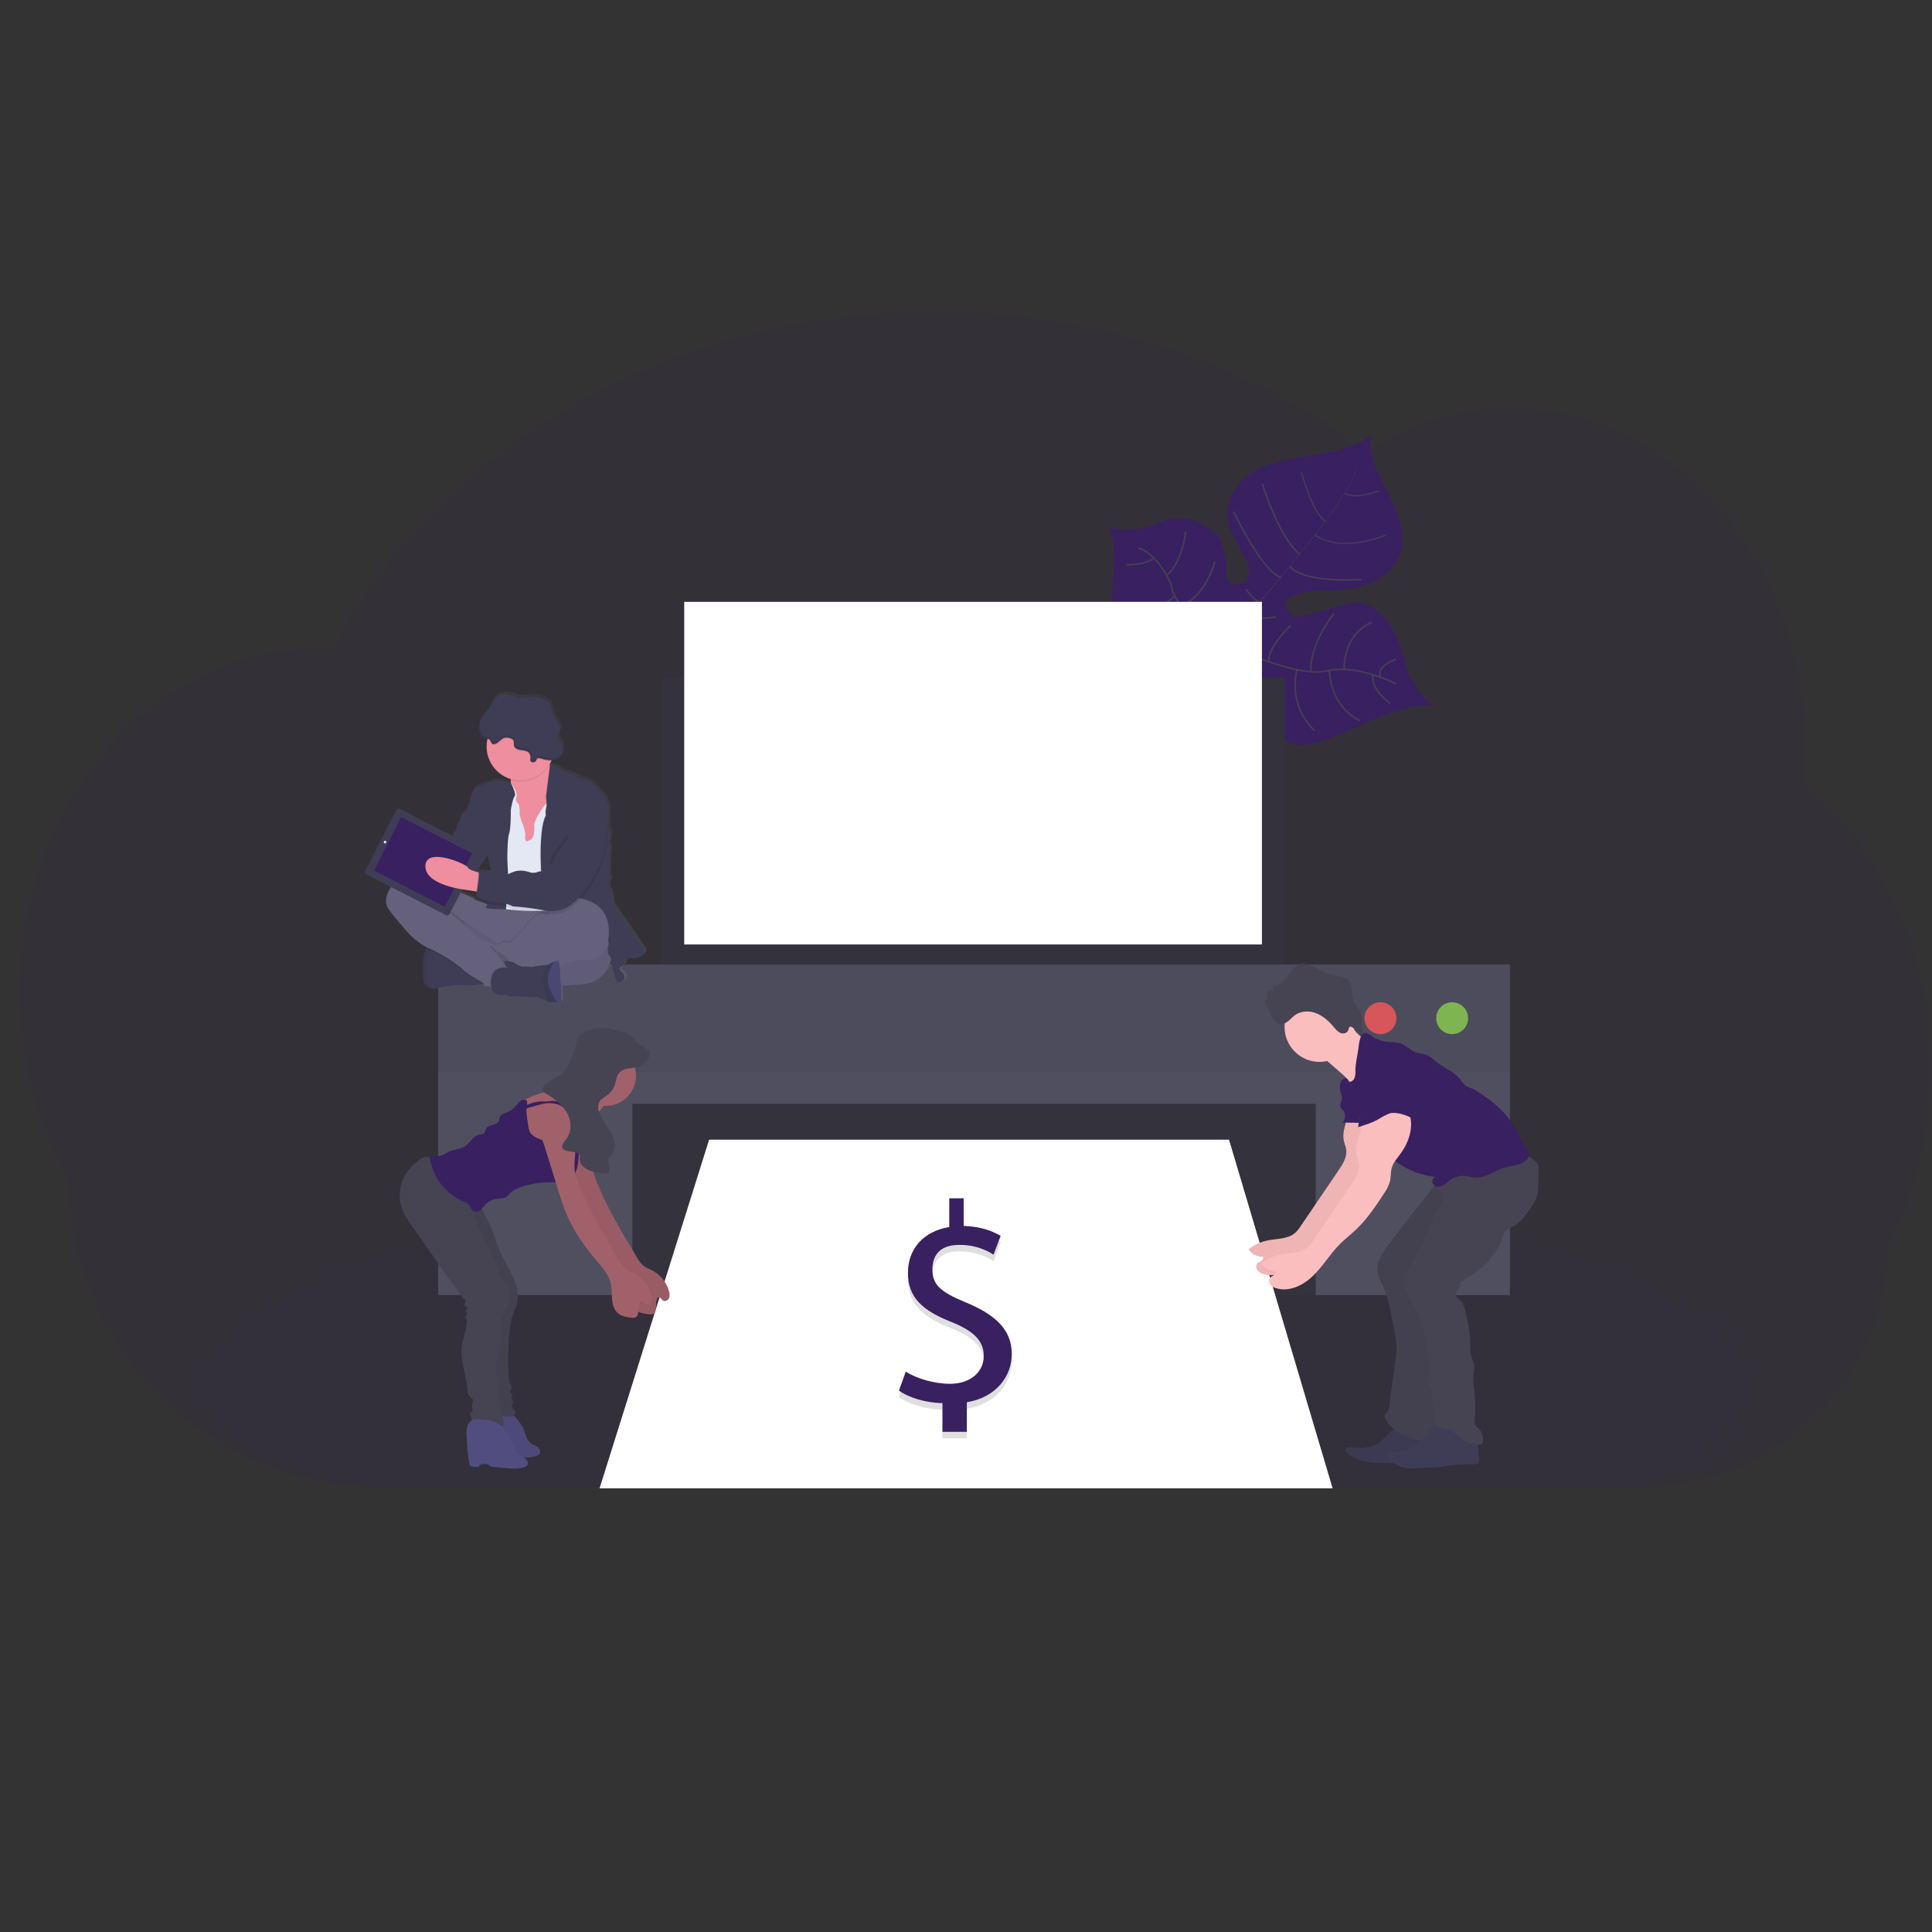 <?xml version="1.0" encoding="UTF-8" standalone="no"?>
<!DOCTYPE svg PUBLIC "-//W3C//DTD SVG 1.1//EN" "http://www.w3.org/Graphics/SVG/1.1/DTD/svg11.dtd">
<svg width="100%" height="100%" viewBox="0 0 50 50" version="1.1" xmlns="http://www.w3.org/2000/svg" xmlns:xlink="http://www.w3.org/1999/xlink" xml:space="preserve" xmlns:serif="http://www.serif.com/" style="fill-rule:evenodd;clip-rule:evenodd;stroke-miterlimit:10;">
    <rect x="0" y="0" width="50" height="50" fill="#333333" stroke="none"/>
    <g transform="matrix(0.042,0,0,0.042,25.25,23.289)">
        <g id="undraw_printing_invoices_-5-r4r.svg" transform="matrix(1,0,0,1,-588.91,-362.58)">
            <clipPath id="_clip1">
                <rect x="0" y="0" width="1177.82" height="725.16"/>
            </clipPath>
            <g clip-path="url(#_clip1)">
                <g transform="matrix(1,0,0,1,-11.09,-87.42)">
                    <path d="M1188.91,552.73C1188.93,572.359 1186.56,591.916 1181.84,610.97C1180.25,617.383 1178.41,623.67 1176.31,629.83C1173.74,637.424 1170.76,644.875 1167.39,652.15C1165.69,655.823 1163.89,659.43 1162,662.97C1162.03,683.098 1157.89,703.015 1149.83,721.46C1135.26,754.542 1109.28,781.312 1076.65,796.86C1056.21,806.607 1033.88,811.729 1011.24,811.86L234.68,811.86C200.129,811.937 166.167,802.862 136.26,785.56C131.84,783 127.533,780.273 123.34,777.38C114.235,771.09 105.681,764.038 97.77,756.3C87.06,745.824 77.625,734.119 69.66,721.43C50.95,691.721 41.035,657.31 41.07,622.2C22.12,588.95 11.07,549.12 11.07,506.32C11.07,452.32 28.63,403.06 57.48,365.77C63.495,357.979 70.083,350.649 77.19,343.84C84.202,337.102 91.739,330.933 99.73,325.39C106.121,320.947 112.802,316.938 119.73,313.39C122.62,311.91 125.52,310.53 128.47,309.24C131.06,308.09 133.68,307.02 136.33,306.01C139.51,304.797 142.73,303.687 145.99,302.68C149.25,301.673 152.467,300.787 155.64,300.02C160.307,298.88 165.053,297.953 169.88,297.24C173.88,296.65 177.88,296.24 181.88,295.92C185.06,295.693 188.267,295.56 191.5,295.52L193.25,295.52C196.81,295.52 200.35,295.66 203.86,295.9C204.23,295.16 204.63,294.41 205,293.67C206.4,291.01 207.85,288.35 209.31,285.74L209.31,285.67C209.56,285.22 209.81,284.77 210.07,284.33C211.25,282.2 212.48,280.09 213.74,278C214.32,277 214.89,276.06 215.48,275.11C215.61,274.88 215.74,274.66 215.89,274.43C216.49,273.43 217.1,272.43 217.72,271.43C220.807,266.503 224.017,261.653 227.35,256.88C227.64,256.47 227.91,256.07 228.2,255.67C228.72,254.93 229.2,254.2 229.78,253.47C231.16,251.54 232.58,249.6 234.01,247.69C235.01,246.34 236.01,244.99 237.09,243.69C239.69,240.33 242.36,236.99 245.09,233.69C247.82,230.39 250.7,227.07 253.61,223.82C254.01,223.37 254.41,222.93 254.83,222.48L259.1,217.83C259.31,217.61 259.49,217.41 259.69,217.21C260.2,216.66 260.69,216.11 261.24,215.57C263.53,213.15 265.88,210.76 268.24,208.4C280.295,196.422 293.137,185.264 306.68,175C307.21,174.58 307.75,174.18 308.28,173.78C310.82,171.86 313.4,169.97 315.98,168.11C330.173,157.933 345.007,148.681 360.39,140.41C361.45,139.81 362.53,139.24 363.62,138.67C377.415,131.377 391.599,124.847 406.11,119.11C414.017,115.983 422.063,113.063 430.25,110.35C435.67,108.58 441.11,106.89 446.62,105.35C455.14,102.903 463.767,100.697 472.5,98.73C498.229,92.957 524.404,89.391 550.74,88.07C558.74,87.65 566.83,87.44 575.01,87.44C614.48,87.388 653.796,92.361 692.01,102.24C692.812,103.453 694.187,104.168 695.64,104.13L699,104.13C700.46,104.52 701.91,104.93 703.37,105.35C711.523,107.703 719.56,110.267 727.48,113.04L729.48,113.76C749.028,120.711 768.047,129.066 786.39,138.76C802.923,147.481 818.843,157.317 834.04,168.2C836.38,169.88 838.687,171.577 840.96,173.29C843.72,171.51 846.527,169.813 849.38,168.2C860.399,161.928 872.103,156.942 884.26,153.34C909.676,145.819 936.574,144.767 962.5,150.28C995.75,157.33 1025.85,174.83 1050.16,199.72C1060.06,209.871 1068.88,221.024 1076.48,233C1077.03,233.86 1077.58,234.73 1078.11,235.61C1084.63,246.245 1090.23,257.416 1094.85,269C1095.02,269.42 1095.19,269.83 1095.34,270.25C1099.61,281.091 1103.05,292.24 1105.64,303.6C1105.76,304.17 1105.9,304.75 1106.02,305.33C1108.44,316.324 1110.08,327.475 1110.94,338.7C1110.94,339.1 1110.94,339.51 1111.02,339.92C1111.44,345.727 1111.65,351.597 1111.66,357.53C1111.66,362.83 1111.48,368.09 1111.15,373.3C1111.15,373.87 1111.07,374.47 1111.02,375.05C1110.93,376.57 1110.8,378.05 1110.67,379.58C1118.31,385.737 1125.45,392.477 1132.05,399.74C1134.96,402.92 1137.78,406.223 1140.51,409.65C1148.82,420.058 1156.12,431.231 1162.31,443.02C1179.19,475 1188.91,512.54 1188.91,552.73Z" style="fill:rgb(57,32,97);fill-opacity:0.1;fill-rule:nonzero;"/>
                </g>
                <g transform="matrix(1,0,0,1,-11.09,-87.42)">
                    <path d="M1075.91,749.56C1075.91,772.29 1052.35,793.56 1011.24,811.88L234.68,811.88C198.75,811.88 165.1,798.88 136.26,776.21C129.01,767.61 125.19,758.7 125.19,749.55C125.19,725.39 151.83,702.84 197.89,683.78L199.19,683.26C212.19,677.93 226.72,672.9 242.6,668.17C243,668.05 243.41,667.94 243.81,667.8C256.41,664.1 269.813,660.593 284.02,657.28C284.47,657.18 284.91,657.07 285.36,656.99C290.84,655.69 296.43,654.48 302.14,653.27L304.34,652.81C345.89,644.19 393.12,637.35 444.34,632.71L444.4,632.71C451.573,632.043 458.823,631.447 466.15,630.92C474.3,630.27 482.55,629.72 490.89,629.21C497.26,628.8 503.71,628.45 510.18,628.13C510.228,628.109 510.282,628.109 510.33,628.13C539.52,626.66 569.68,625.89 600.52,625.89C676.78,625.89 748.86,630.57 812.73,638.89C812.79,638.88 812.85,638.88 812.91,638.89C822.73,640.17 832.37,641.52 841.77,642.96C844.46,643.38 847.14,643.8 849.77,644.23C860.377,645.943 870.71,647.753 880.77,649.66C999.07,672.15 1075.91,708.54 1075.91,749.56Z" style="fill:rgb(57,32,97);fill-opacity:0.1;fill-rule:nonzero;"/>
                </g>
                <g transform="matrix(1,0,0,1,-11.09,-87.42)">
                    <path d="M882.59,330.7C882.59,330.7 872.01,326.41 838.35,341.84C804.69,357.27 800.49,355.32 791.78,353C783.07,350.68 778.21,350.08 768.87,337.19C768.87,337.19 762.28,301.48 755.87,295.94C749.46,290.4 722.4,299.1 722.4,299.1C722.4,299.1 689.91,306.55 683.72,263.1C683.72,263.1 688.11,230.38 682.13,220.34C682.13,220.34 694.21,225.54 714.13,217.14C734.05,208.74 750,226.19 750,226.19C750,226.19 755,239.19 754.5,246.95C754,254.71 757.16,257.62 766.66,253.87C766.66,253.87 771.33,247.23 764.72,236.25C758.11,225.27 753.39,217.1 755.23,208.58C757.07,200.06 762.38,188.23 779.43,182.32C796.48,176.41 819.63,175.32 830.74,170.65C841.85,165.98 844.59,163 844.59,163C844.59,163 837.75,169.85 853.86,198.9C869.97,227.95 859.7,240.55 859.7,240.55C859.7,240.55 851.13,260.98 813.29,259.32C813.29,259.32 776.83,260.65 796.71,276.11C796.71,276.11 809.44,273.52 828.47,267.47C847.5,261.42 861.24,286.39 864.65,303.76C868.06,321.13 882.59,330.7 882.59,330.7Z" style="fill:rgb(57,32,97);fill-rule:nonzero;"/>
                </g>
                <g transform="matrix(1,0,0,1,-11.09,-87.42)">
                    <path d="M833.58,185L833.78,184.94C835.24,190.48 818.95,212.76 805.02,230.47L804.86,230.34C824.5,205.4 834.71,189.29 833.58,185Z" style="fill:rgb(68,64,83);fill-rule:nonzero;"/>
                </g>
                <g transform="matrix(1,0,0,1,-11.09,-87.42)">
                    <path d="M805.14,230L805.23,230.22C794.1,244.36 780.11,261.22 768.91,273.75C767.84,274.94 766.78,276.19 765.76,277.47L765.44,277.21C766.44,275.93 767.53,274.67 768.6,273.48C779.79,261 794,244.15 805.14,230Z" style="fill:rgb(68,64,83);fill-rule:nonzero;"/>
                </g>
                <g transform="matrix(1,0,0,1,-11.09,-87.42)">
                    <path d="M765.71,276.89L765.93,277.27C745.55,302.72 744.2,342.27 744.15,342.58L739.85,337.58C739.9,337.26 745.19,302.52 765.71,276.89Z" style="fill:rgb(68,64,83);fill-rule:nonzero;"/>
                </g>
                <g transform="matrix(1,0,0,1,-11.09,-87.42)">
                    <path d="M859,316.9C859,316.9 835,304.4 816.24,308.9C797.48,313.4 755.29,293 755.29,293C755.29,293 737.39,285.73 733.79,277.44C733.79,277.44 721.5,264.44 720.79,257.73C720.08,251.02 708.13,234.11 700.33,233.46" style="fill:none;fill-rule:nonzero;stroke:rgb(68,64,83);stroke-width:1px;"/>
                </g>
                <g transform="matrix(1,0,0,1,-11.09,-87.42)">
                    <path d="M855.47,328.93C855.47,328.93 843.37,320.77 844.78,311.27" style="fill:none;fill-rule:nonzero;stroke:rgb(68,64,83);stroke-width:1px;"/>
                </g>
                <g transform="matrix(1,0,0,1,-11.09,-87.42)">
                    <path d="M836.91,339.46C836.91,339.46 819.6,333.18 817.91,308.54" style="fill:none;fill-rule:nonzero;stroke:rgb(68,64,83);stroke-width:1px;"/>
                </g>
                <g transform="matrix(1,0,0,1,-11.09,-87.42)">
                    <path d="M809,345.84C809,345.84 792.46,332.12 797.95,308.14" style="fill:none;fill-rule:nonzero;stroke:rgb(68,64,83);stroke-width:1px;"/>
                </g>
                <g transform="matrix(1,0,0,1,-11.09,-87.42)">
                    <path d="M775.41,339.14C775.41,339.14 764.41,316.04 774.2,301.01" style="fill:none;fill-rule:nonzero;stroke:rgb(68,64,83);stroke-width:1px;"/>
                </g>
                <g transform="matrix(1,0,0,1,-11.09,-87.42)">
                    <path d="M859.23,301.67C859.23,301.67 846.72,305.67 849.4,312.23" style="fill:none;fill-rule:nonzero;stroke:rgb(68,64,83);stroke-width:1px;"/>
                </g>
                <g transform="matrix(1,0,0,1,-11.09,-87.42)">
                    <path d="M844.13,279C844.13,279 827.38,284.31 826.99,308" style="fill:none;fill-rule:nonzero;stroke:rgb(68,64,83);stroke-width:1px;"/>
                </g>
                <g transform="matrix(1,0,0,1,-11.09,-87.42)">
                    <path d="M820.77,273.48C820.77,273.48 805.52,292.3 806.64,309.4" style="fill:none;fill-rule:nonzero;stroke:rgb(68,64,83);stroke-width:1px;"/>
                </g>
                <g transform="matrix(1,0,0,1,-11.09,-87.42)">
                    <path d="M794.07,280.86C794.07,280.86 778.93,295.34 780.86,303.39" style="fill:none;fill-rule:nonzero;stroke:rgb(68,64,83);stroke-width:1px;"/>
                </g>
                <g transform="matrix(1,0,0,1,-11.09,-87.42)">
                    <path d="M784.94,275.75C784.94,275.75 770.74,278.29 768.75,273.63" style="fill:none;fill-rule:nonzero;stroke:rgb(68,64,83);stroke-width:1px;"/>
                </g>
                <g transform="matrix(1,0,0,1,-11.09,-87.42)">
                    <path d="M766.49,258.61C766.49,258.61 773.66,268.11 775.49,265.98" style="fill:none;fill-rule:nonzero;stroke:rgb(68,64,83);stroke-width:1px;"/>
                </g>
                <g transform="matrix(1,0,0,1,-11.09,-87.42)">
                    <path d="M837.61,252.6C837.61,252.6 801.81,255.2 793.71,244.4" style="fill:none;fill-rule:nonzero;stroke:rgb(68,64,83);stroke-width:1px;"/>
                </g>
                <g transform="matrix(1,0,0,1,-11.09,-87.42)">
                    <path d="M759,210.73C759,210.73 775.79,246.78 788,251.37" style="fill:none;fill-rule:nonzero;stroke:rgb(68,64,83);stroke-width:1px;"/>
                </g>
                <g transform="matrix(1,0,0,1,-11.09,-87.42)">
                    <path d="M776.58,193.56C776.58,193.56 786.89,226.72 799.67,237.07" style="fill:none;fill-rule:nonzero;stroke:rgb(68,64,83);stroke-width:1px;"/>
                </g>
                <g transform="matrix(1,0,0,1,-11.09,-87.42)">
                    <path d="M852.67,225.23C852.67,225.23 825.45,236.91 809.11,225.09" style="fill:none;fill-rule:nonzero;stroke:rgb(68,64,83);stroke-width:0.75px;"/>
                </g>
                <g transform="matrix(1,0,0,1,-11.09,-87.42)">
                    <path d="M800.82,186.49C800.82,186.49 807.04,210.86 815.42,216.75" style="fill:none;fill-rule:nonzero;stroke:rgb(68,64,83);stroke-width:0.75px;"/>
                </g>
                <g transform="matrix(1,0,0,1,-11.09,-87.42)">
                    <path d="M848.56,197.92C848.56,197.92 833.26,203.72 827.56,199.28" style="fill:none;fill-rule:nonzero;stroke:rgb(68,64,83);stroke-width:0.75px;"/>
                </g>
                <g transform="matrix(1,0,0,1,-11.09,-87.42)">
                    <path d="M753.38,266.57C753.38,266.57 753.38,287.82 747.6,289.33" style="fill:none;fill-rule:nonzero;stroke:rgb(68,64,83);stroke-width:1px;"/>
                </g>
                <g transform="matrix(1,0,0,1,-11.09,-87.42)">
                    <path d="M706.09,294.1C706.09,294.1 729.09,296.1 739.66,284.21" style="fill:none;fill-rule:nonzero;stroke:rgb(68,64,83);stroke-width:1px;"/>
                </g>
                <g transform="matrix(1,0,0,1,-11.09,-87.42)">
                    <path d="M747.46,241.47C747.46,241.47 741.9,263.02 726.56,268.83" style="fill:none;fill-rule:nonzero;stroke:rgb(68,64,83);stroke-width:1px;"/>
                </g>
                <g transform="matrix(1,0,0,1,-11.09,-87.42)">
                    <path d="M692.31,271.4C692.31,271.4 708.57,277.05 722.56,262.66" style="fill:none;fill-rule:nonzero;stroke:rgb(68,64,83);stroke-width:1px;"/>
                </g>
                <g transform="matrix(1,0,0,1,-11.09,-87.42)">
                    <path d="M729.37,222.94C729.37,222.94 727.84,241.24 717.89,249.81" style="fill:none;fill-rule:nonzero;stroke:rgb(68,64,83);stroke-width:1px;"/>
                </g>
                <g transform="matrix(1,0,0,1,-11.09,-87.42)">
                    <path d="M692.93,243.51C692.93,243.51 706.42,243.6 709.58,239.2" style="fill:none;fill-rule:nonzero;stroke:rgb(68,64,83);stroke-width:1px;"/>
                </g>
                <rect x="395.21" y="225.58" width="384.2" height="193.94" style="fill:rgb(51,50,61);"/>
                <rect x="275.53" y="478.44" width="624.78" height="127.66" style="fill:rgb(51,50,61);"/>
                <path d="M424.67,510.35L745.04,510.35L808.87,725.16L357.16,725.16L424.67,510.35Z" style="fill:white;fill-rule:nonzero;"/>
                <path d="M257.73,402.33L257.73,606.09L377.41,606.09L377.41,488.26L798.43,488.26L798.43,606.09L918.11,606.09L918.11,402.33L257.73,402.33Z" style="fill:rgb(80,79,96);fill-rule:nonzero;"/>
                <rect x="257.73" y="402.33" width="660.38" height="66.28" style="fill:rgb(51,50,61);fill-opacity:0.1;"/>
                <circle cx="882.52" cy="435.48" r="9.82" style="fill:rgb(140,207,77);fill-opacity:0.8;"/>
                <circle cx="838.33" cy="435.48" r="9.82" style="fill:rgb(250,89,89);fill-opacity:0.8;"/>
                <rect x="409.33" y="178.93" width="355.97" height="211.12" style="fill:white;"/>
                <g transform="matrix(1,0,0,1,-11.09,-87.42)">
                    <path d="M830.54,574.49C831.29,582.66 825.12,590.59 826.92,598.59C827.3,600.3 828.04,601.92 828.31,603.59C829.05,608.34 826.22,612.84 823.51,616.82L800.28,651C799.348,652.499 798.233,653.877 796.96,655.1C792.51,659.1 785.85,658.64 780.02,659.82C775.921,660.651 772.05,662.357 768.67,664.82C768.366,665.061 768.3,665.501 768.52,665.82C770.471,668.496 773.654,670.005 776.96,669.82C777.57,670.62 776.96,671.82 776.12,672.38C774.87,673.24 773.12,673.47 772.91,675.59C772.822,676.326 772.969,677.072 773.33,677.72C774.27,679.151 775.73,680.163 777.4,680.54C785.4,683 794.13,678.68 800.15,672.8C806.17,666.92 810.49,659.5 816.4,653.51C819.67,650.2 823.4,647.36 826.76,644.15C833.48,637.75 838.76,629.96 843.76,622.15C845.411,619.885 846.656,617.351 847.44,614.66C848.06,612 847.78,609.19 848.5,606.55C849.44,603.1 851.97,600.35 854.07,597.45C858.2,591.77 860.95,584.83 860.4,577.83C859.85,570.83 855.53,563.94 848.93,561.56C846.884,560.745 844.629,560.609 842.5,561.17C839.79,562 837.8,564.24 835.95,566.38L831.54,571.47C830.441,572.597 829.568,573.924 828.97,575.38C828.39,576.877 828.748,578.582 829.88,579.72" style="fill:rgb(251,190,190);fill-rule:nonzero;"/>
                </g>
                <g transform="matrix(1,0,0,1,-11.09,-87.42)">
                    <path d="M830.54,574.49C831.29,582.66 825.12,590.59 826.92,598.59C827.3,600.3 828.04,601.92 828.31,603.59C829.05,608.34 826.22,612.84 823.51,616.82L800.28,651C799.348,652.499 798.233,653.877 796.96,655.1C792.51,659.1 785.85,658.64 780.02,659.82C775.921,660.651 772.05,662.357 768.67,664.82C768.366,665.061 768.3,665.501 768.52,665.82C770.471,668.496 773.654,670.005 776.96,669.82C777.57,670.62 776.96,671.82 776.12,672.38C774.87,673.24 773.12,673.47 772.91,675.59C772.822,676.326 772.969,677.072 773.33,677.72C774.27,679.151 775.73,680.163 777.4,680.54C785.4,683 794.13,678.68 800.15,672.8C806.17,666.92 810.49,659.5 816.4,653.51C819.67,650.2 823.4,647.36 826.76,644.15C833.48,637.75 838.76,629.96 843.76,622.15C845.411,619.885 846.656,617.351 847.44,614.66C848.06,612 847.78,609.19 848.5,606.55C849.44,603.1 851.97,600.35 854.07,597.45C858.2,591.77 860.95,584.83 860.4,577.83C859.85,570.83 855.53,563.94 848.93,561.56C846.884,560.745 844.629,560.609 842.5,561.17C839.79,562 837.8,564.24 835.95,566.38L831.54,571.47C830.441,572.597 829.568,573.924 828.97,575.38C828.39,576.877 828.748,578.582 829.88,579.72" style="fill-opacity:0.05;fill-rule:nonzero;"/>
                </g>
                <g transform="matrix(1,0,0,1,-11.09,-87.42)">
                    <path d="M848.13,784.78C843.05,787.87 836.73,788.07 830.83,787.34C829.83,787.23 828.76,787.16 828.15,787.89C827.27,788.96 828.31,790.52 829.38,791.38C832.866,793.989 836.957,795.672 841.27,796.27C845.12,796.807 849.003,797.064 852.89,797.04C863.49,797.22 874.15,797.4 884.65,795.87C885.256,795.825 885.846,795.651 886.38,795.36C887.058,794.887 887.527,794.17 887.69,793.36C888.42,790.64 887.03,787.7 884.94,785.81C882.85,783.92 880.16,782.86 877.53,781.81L868.31,778.22C866.14,777.37 862.67,775.14 860.31,775.31C856,775.66 851.79,782.64 848.13,784.78Z" style="fill:rgb(63,61,86);fill-rule:nonzero;"/>
                </g>
                <g transform="matrix(1,0,0,1,-11.09,-87.42)">
                    <path d="M848.13,784.78C843.05,787.87 836.73,788.07 830.83,787.34C829.83,787.23 828.76,787.16 828.15,787.89C827.27,788.96 828.31,790.52 829.38,791.38C832.866,793.989 836.957,795.672 841.27,796.27C845.12,796.807 849.003,797.064 852.89,797.04C863.49,797.22 874.15,797.4 884.65,795.87C885.256,795.825 885.846,795.651 886.38,795.36C887.058,794.887 887.527,794.17 887.69,793.36C888.42,790.64 887.03,787.7 884.94,785.81C882.85,783.92 880.16,782.86 877.53,781.81L868.31,778.22C866.14,777.37 862.67,775.14 860.31,775.31C856,775.66 851.79,782.64 848.13,784.78Z" style="fill-opacity:0.05;fill-rule:nonzero;"/>
                </g>
                <g transform="matrix(1,0,0,1,-11.09,-87.42)">
                    <path d="M854.56,662.33C850.73,667.44 846.75,673.33 847.7,679.66C848.21,683.07 850.12,686.08 851.52,689.23C853.273,693.564 854.569,698.068 855.39,702.67C856.83,709.36 858.27,716.07 859.15,722.86C860.15,730.53 855.45,752.72 855.01,760.45C854.9,762.31 854.69,764.33 853.39,765.67C852.88,766.2 852.2,766.67 851.98,767.32C851.84,767.981 851.947,768.672 852.28,769.26C854.45,774.15 858.88,777.78 863.8,779.86C868.72,781.94 880.69,785.51 886.03,785.7C886.739,785.785 887.458,785.689 888.12,785.42C888.841,784.989 889.408,784.341 889.74,783.57C893.6,776.2 889.89,749.96 889.95,741.63C889.95,734.63 891.64,727.79 891.34,720.85C891.09,715.28 889.6,709.85 889.06,704.29C888.17,695.18 889.84,686.04 891.52,677.04C892.8,670.15 894.08,663.25 895.72,656.43C896.72,652.28 897.88,648.08 900.17,644.43C901.98,641.56 904.44,639.17 906.51,636.43C912.245,628.912 914.794,619.43 913.6,610.05C913.48,609.13 900.28,613.4 899.13,613.9C894.393,615.914 890.034,618.721 886.24,622.2C883.24,625.1 880.79,628.99 878.11,632.25C874.33,636.85 870.6,641.487 866.92,646.16C862.74,651.527 858.62,656.917 854.56,662.33Z" style="fill:rgb(70,67,83);fill-rule:nonzero;"/>
                </g>
                <g transform="matrix(1,0,0,1,-11.09,-87.42)">
                    <path d="M854.56,662C850.73,667.11 846.75,673 847.7,679.34C848.21,682.74 850.12,685.75 851.52,688.9C853.271,693.234 854.568,697.738 855.39,702.34C856.83,709.03 858.27,715.74 859.15,722.53C860.15,730.2 855.45,752.4 855.01,760.13C854.9,761.98 854.69,764.01 853.39,765.34C852.88,765.87 852.2,766.34 851.98,766.99C851.828,767.671 851.935,768.384 852.28,768.99C854.45,773.87 858.88,777.51 863.8,779.58C868.72,781.65 880.69,783.58 886.03,783.75C886.739,783.835 887.458,783.739 888.12,783.47C888.841,783.039 889.408,782.391 889.74,781.62C893.6,774.25 889.89,749.68 889.95,741.36C889.95,734.36 891.64,727.51 891.34,720.57C891.09,715 889.6,709.57 889.06,704.01C888.17,694.9 889.84,685.76 891.52,676.77C892.8,669.87 894.08,662.97 895.72,656.15C896.72,652 897.88,647.8 900.17,644.15C901.98,641.29 904.44,638.89 906.51,636.21C912.238,628.689 914.786,619.209 913.6,609.83C913.48,608.9 900.28,613.17 899.13,613.68C894.389,615.696 890.029,618.51 886.24,622C883.24,624.91 880.79,628.79 878.11,632C874.33,636.6 870.6,641.24 866.92,645.92C862.74,651.253 858.62,656.613 854.56,662Z" style="fill-opacity:0.05;fill-rule:nonzero;"/>
                </g>
                <circle cx="800.78" cy="440.87" r="21.53" style="fill:rgb(251,190,190);"/>
                <g transform="matrix(1,0,0,1,-11.09,-87.42)">
                    <path d="M831.25,527.39C835.266,533.803 841.719,538.317 849.12,539.89L847.5,545.76C844.7,555.89 841.5,566.6 833.73,573.62C834.58,570.19 833.48,566.5 831.54,563.55C829.465,560.68 827.005,558.109 824.23,555.91L811.84,545.13C811.471,544.857 811.155,544.518 810.91,544.13C810.61,543.372 810.61,542.528 810.91,541.77C812.49,536.86 817,533.77 820.65,530.47C822.486,528.75 824.129,526.836 825.55,524.76C828.09,521.23 829.62,524.76 831.25,527.39Z" style="fill:rgb(251,190,190);fill-rule:nonzero;"/>
                </g>
                <g transform="matrix(1,0,0,1,-11.09,-87.42)">
                    <path d="M783.5,506.65L783.02,502.65C786.42,503.53 789.64,500.65 791.81,497.65C793.98,494.65 796,491.13 799.31,489.89C803.31,488.37 807.59,490.8 811.43,492.8C815.735,495.196 820.461,496.741 825.35,497.35C826.13,497.376 826.903,497.504 827.65,497.73C830.15,498.62 831.34,501.73 831.7,504.6C832.06,507.47 831.96,510.47 833.2,513.01C834.13,514.93 835.74,516.36 836.72,518.25C839.35,523.35 836.81,530.31 839.59,535.31L832.69,528.98C832.05,528.4 831.16,527.8 830.47,528.29C829.78,528.78 829.88,529.52 829.65,530.19C828.98,532.19 826.53,532.75 824.74,531.98C822.95,531.21 821.66,529.51 820.35,527.98C817.3,524.38 813.67,521.22 809.35,519.68C805.57,518.23 801.342,518.482 797.76,520.37C794.54,522.19 792.18,526.43 788.24,526.58C782.83,526.78 780.58,516.71 778.07,512.73C779.948,511.309 780.549,508.724 779.49,506.62C779.93,506.45 783.43,506 783.5,506.65Z" style="fill:rgb(70,67,83);fill-rule:nonzero;"/>
                </g>
                <g transform="matrix(1,0,0,1,-11.09,-87.42)">
                    <path d="M873.24,784.61C868.986,788.403 863.459,790.463 857.76,790.38C856.31,790.38 854.3,790.66 854.29,792.11C854.316,792.541 854.461,792.957 854.71,793.31C856.515,796.309 859.365,798.539 862.71,799.57C865.81,800.51 869.13,800.35 872.37,800.19L881.82,799.7C883.6,799.6 885.39,799.51 887.17,799.29C888.95,799.07 890.87,798.7 892.73,798.43C897.286,797.779 901.893,797.561 906.49,797.78C907.71,797.83 909.12,797.78 909.88,796.86C910.64,795.94 910.23,794.28 909.95,792.95C909.39,790.21 909.95,787.34 909.43,784.59C908.52,779.76 904.37,776.07 899.79,774.32C895.54,772.7 888,770.85 883.97,773.54C879.65,776.44 877.05,781.16 873.24,784.61Z" style="fill:rgb(63,61,86);fill-rule:nonzero;"/>
                </g>
                <g transform="matrix(1,0,0,1,-11.09,-87.42)">
                    <path d="M882.6,623C883.44,627 887.27,630 887.39,634C887.48,637.24 885.16,640 883.5,642.75C881.914,645.631 880.576,648.642 879.5,651.75C876.344,659.817 872.433,667.568 867.82,674.9C865.6,678.41 863.12,682.23 863.63,686.36C863.979,688.287 864.656,690.141 865.63,691.84L872.28,705.05C873.741,707.689 874.882,710.492 875.68,713.4C876.25,715.91 876.31,718.51 876.68,721.07C877.73,729.17 881.53,737.33 879.29,745.18C879.09,745.86 878.39,746.68 877.86,746.18C880.05,750.28 881.86,754.42 881.65,759.07C881.56,761.51 880.81,764.07 881.72,766.33C882.235,767.21 882.575,768.181 882.72,769.19C882.72,769.85 882.41,770.48 882.34,771.19C882.16,773.06 883.87,774.62 885.66,775.19C887.45,775.76 889.38,775.74 891.18,776.28C894.65,777.28 897.11,780.28 900.08,782.36C903.087,784.445 906.641,785.604 910.3,785.69C910.819,785.745 911.342,785.641 911.8,785.39C912.33,784.93 912.636,784.262 912.64,783.56C912.964,780.2 911.589,776.892 908.98,774.75C908.421,774.394 907.958,773.906 907.63,773.33C907.461,772.818 907.417,772.273 907.5,771.74C908.04,764.47 907.91,757.166 907.11,749.92C906.749,747.625 906.632,745.299 906.76,742.98C906.96,741.05 907.54,739.13 907.32,737.2C907.1,735.27 906.13,733.53 905.55,731.67C904.55,728.37 904.81,724.83 904.7,721.37C904.52,715.37 903.15,709.49 901.78,703.65C901.25,701.36 900.65,698.95 899.02,697.25C897.64,695.81 895.41,694.42 895.93,692.5C896.214,691.789 896.643,691.145 897.19,690.61C898.493,688.981 899.068,686.886 898.78,684.82C899.982,685.14 901.253,684.547 901.78,683.42C912.59,678.33 921.33,668.13 925.18,656.81C925.396,655.975 925.733,655.177 926.18,654.44C927.18,653.04 928.92,652.44 930.46,651.66C935.3,649.23 938.65,644.66 941.72,640.19C943.51,637.59 945.29,634.91 946.06,631.86C946.481,629.888 946.682,627.876 946.66,625.86L946.93,615.44C946.984,614.767 946.917,614.089 946.73,613.44C946.476,612.818 946.094,612.256 945.61,611.79C942.678,608.668 938.822,606.565 934.61,605.79C931.77,605.28 928.87,605.38 926,605.14C920.43,604.68 914.93,602.96 909.36,603.36C900.6,604 892.81,610.07 888.68,617.82C887.23,620.59 885.71,623 882.6,623Z" style="fill:rgb(70,67,83);fill-rule:nonzero;"/>
                </g>
                <g transform="matrix(1,0,0,1,-11.09,-87.42)">
                    <path d="M834,555.24C834.127,556.847 833.912,558.462 833.37,559.98C832.69,561.44 830.97,562.57 829.48,561.98C829.93,560.98 828.73,559.79 827.62,559.92C826.506,560.168 825.584,560.951 825.16,562.01C824.414,563.496 824.165,565.182 824.45,566.82C824.8,568.82 825.98,570.82 825.67,572.82C825.42,574.52 824.17,576.22 824.84,577.82C825.271,578.539 825.811,579.187 826.44,579.74C828.255,581.965 828.002,585.267 825.87,587.19L842.65,587.52C842.04,590.33 843.29,593.2 844.73,595.69C852.893,609.553 867.102,618.816 883.08,620.69C882.061,621.292 881.434,622.391 881.434,623.574C881.434,624.395 881.735,625.187 882.28,625.8C883.64,627.15 885.95,626.98 887.66,626.1C889.37,625.22 890.72,623.77 892.28,622.65C895.031,620.69 898.396,619.781 901.76,620.09C903.86,620.29 905.9,620.97 908.01,621.09C914.23,621.42 919.57,616.95 925.52,615.09C929.88,613.75 934.81,613.75 938.52,611.03C940.1,609.86 941.39,607.94 940.93,606.03C940.54,604.934 939.923,603.932 939.12,603.09C937.01,600.37 935.77,597.09 934.27,594C931.278,587.876 927.164,582.367 922.14,577.76C918.356,574.443 914.346,571.392 910.14,568.63C909.116,567.866 908.025,567.197 906.88,566.63C905.353,566.132 903.862,565.528 902.42,564.82C900.42,563.58 899.31,561.39 897.8,559.62C894.47,555.74 889.36,553.95 885.26,550.9C882.51,548.9 880.09,546.16 876.8,545.17C875.21,544.69 873.51,544.65 871.91,544.17C868.29,543.07 865.65,539.85 862.09,538.55C859.27,537.55 856.17,537.79 853.19,537.42C849.912,537.014 846.78,535.823 844.06,533.95C843.157,533.222 842.144,532.642 841.06,532.23C836.57,530.86 836.2,539.23 835.78,542.14C835.11,546.59 834,550.87 834,555.24Z" style="fill:rgb(57,32,97);fill-rule:nonzero;"/>
                </g>
                <g transform="matrix(1,0,0,1,-11.09,-87.42)">
                    <path d="M838.38,583.34C839.13,591.51 832.96,599.43 834.76,607.44C835.14,609.15 835.88,610.77 836.15,612.44C836.9,617.19 834.06,621.69 831.35,625.66L808.12,659.76C807.188,661.259 806.073,662.637 804.8,663.86C800.35,667.86 793.69,667.4 787.86,668.58C783.762,669.413 779.891,671.119 776.51,673.58C776.206,673.821 776.14,674.261 776.36,674.58C778.307,677.26 781.493,678.77 784.8,678.58C785.41,679.39 784.8,680.58 783.96,681.14C782.71,682.01 780.96,682.24 780.75,684.36C780.662,685.096 780.809,685.842 781.17,686.49C782.113,687.918 783.571,688.929 785.24,689.31C793.24,691.77 801.97,687.45 807.99,681.57C814.01,675.69 818.33,668.27 824.25,662.28C827.52,658.97 831.25,656.13 834.6,652.92C841.33,646.52 846.55,638.73 851.6,630.92C853.249,628.654 854.494,626.12 855.28,623.43C855.9,620.77 855.62,617.96 856.34,615.32C857.28,611.87 859.81,609.11 861.91,606.22C866.04,600.54 868.79,593.6 868.24,586.6C867.69,579.6 863.37,572.71 856.77,570.33C854.725,569.51 852.469,569.374 850.34,569.94C847.64,570.77 845.64,573.01 843.79,575.15L839.38,580.24C838.281,581.364 837.411,582.693 836.82,584.15C836.237,585.641 836.591,587.344 837.72,588.48" style="fill:rgb(251,190,190);fill-rule:nonzero;"/>
                </g>
                <g transform="matrix(1,0,0,1,-11.09,-87.42)">
                    <path d="M850.14,549.77C847.08,549.95 843.72,550.25 841.56,552.43C840.66,553.431 839.931,554.573 839.4,555.81C837.31,560.08 835.27,564.54 835.12,569.29C834.99,573.09 836.12,576.8 836.67,580.56C837.15,583.68 835.93,586.86 835.67,590.02C839.46,588.86 844.46,587.28 847.9,585.32C850.154,583.845 852.549,582.599 855.05,581.6C858.7,580.39 864.83,582.47 868.27,584.18C868.46,581.74 866.64,577.51 866.83,575.07C866.86,574.049 867.042,573.038 867.37,572.07C867.888,571.045 868.501,570.071 869.2,569.16C871.914,564.768 871.48,559.089 868.13,555.16C865.06,551.7 860.24,550.4 855.65,549.87C852.756,549.532 849.84,549.428 846.93,549.56" style="fill:rgb(57,32,97);fill-rule:nonzero;"/>
                </g>
                <g transform="matrix(1,0,0,1,-11.09,-87.42)">
                    <path d="M397.09,479.81L377.37,451.21C377.37,451.21 377,444.13 375.71,442.48C374.42,440.83 375.43,437.15 375.43,437.15C375.43,437.15 376.82,435.15 375.62,434.94C374.42,434.73 375.43,430.25 375.43,430.25L375.34,423.08C375.34,423.08 376.45,416.18 375.53,414.53C374.976,413.617 375.011,412.458 375.62,411.58C376.229,410.702 376.72,407.63 375.62,406.58C374.52,405.53 374.79,399.41 375.06,394.53C375.33,389.65 373.13,386.9 373.13,386.17C373.13,385.44 365.85,378.26 365.85,377.61C365.85,376.96 361.24,374.3 358.47,373.61C355.7,372.92 354.33,372.32 354.42,371.95C354.51,371.58 350.09,370.12 350.09,370.12C350.09,370.12 346.22,369.84 344.74,367.91C343.26,365.98 338.74,365.42 338.63,365.4L338.54,365.02C338.54,364.88 338.49,364.74 338.46,364.6C338.825,364.018 339.159,363.417 339.46,362.8L339.72,362.24C341.339,362.25 342.923,361.758 344.25,360.83C345.571,359.735 346.373,358.134 346.46,356.42C346.539,354.72 346.166,353.029 345.38,351.52C344.57,349.87 343.38,348.15 343.8,346.35C343.98,345.58 344.44,344.9 344.68,344.14C345.038,342.657 344.801,341.091 344.02,339.78C343.32,338.45 342.35,337.27 341.57,335.98C340.581,334.328 339.919,332.502 339.62,330.6C339.564,329.588 339.324,328.595 338.91,327.67C338.492,327.018 337.939,326.462 337.29,326.04C334.405,323.982 330.922,322.928 327.38,323.04C324.87,323.12 322.38,323.8 319.88,323.49C318.391,323.234 316.925,322.853 315.5,322.35C312.41,321.43 308.84,321.06 306.15,322.83C303.46,324.6 302.39,328.08 300.56,330.83C298.95,333.23 296.56,335.25 295.36,337.83L295.36,337.69C295.058,338.277 294.826,338.898 294.67,339.54C294.327,341.577 294.467,343.667 295.08,345.64C295.215,346.702 295.748,347.674 296.57,348.36C297.48,348.95 298.73,348.81 299.79,349L299.67,349.52C297.444,360.181 303.841,370.898 314.28,374L314.28,374.56C314.278,375.088 314.244,375.616 314.18,376.14C314.116,376.664 304.91,374.23 302.42,375.52C299.93,376.81 295.05,377.82 294.31,378.52C293.57,379.22 291.73,378.71 290.07,383.03C288.41,387.35 288.23,391.76 286.07,393.79C283.91,395.82 282.85,397.19 282.75,398.66C282.65,400.13 283.03,400.5 282.2,400.96C281.37,401.42 280.2,403.35 280.54,404.09C280.8,405.123 280.402,406.215 279.54,406.84C278.651,407.465 278.159,408.517 278.25,409.6C278.341,410.683 277.69,411.6 276.4,412.09C275.11,412.58 274.28,415.58 274.28,415.58L270.1,420.38L261.82,411.22C260.534,409.804 258.313,409.691 256.89,410.97L252.82,414.63C251.252,415.011 249.834,415.854 248.75,417.05C247.868,417.965 247.154,419.028 246.64,420.19L244.42,422.19C242.989,423.963 242.76,426.434 243.84,428.44L249.15,434.31L249.15,434.36C247.269,434.526 245.481,435.254 244.02,436.45C236.1,443.45 236.02,449.88 237.2,452.82C238.38,455.76 248.44,467.07 248.44,467.07C248.44,467.07 254.28,474.66 262.71,478.69L262.65,478.76C262.476,478.941 262.313,479.131 262.16,479.33L262.02,479.51L261.89,479.69L261.74,479.91C261.7,479.968 261.663,480.028 261.63,480.09L261.47,480.35C261.433,480.408 261.399,480.468 261.37,480.53C261.3,480.65 261.24,480.77 261.18,480.89C261.158,480.929 261.138,480.969 261.12,481.01C261.04,481.17 260.96,481.33 260.89,481.51L260.81,481.69C260.76,481.81 260.72,481.93 260.67,482.06C260.639,482.138 260.612,482.219 260.59,482.3L260.47,482.66C260.437,482.745 260.411,482.832 260.39,482.92C260.39,483.05 260.31,483.18 260.28,483.32C260.25,483.46 260.23,483.48 260.21,483.57C260.19,483.66 260.11,484 260.07,484.23C260.07,484.31 260.07,484.4 260.02,484.49C259.97,484.58 259.97,484.8 259.94,484.96C259.91,485.12 259.94,485.18 259.94,485.3L259.88,485.75L259.88,486.11C259.88,486.28 259.88,486.45 259.83,486.63C259.78,486.81 259.83,486.84 259.83,486.95L259.83,487.84C259.65,498.6 260.28,500.16 260.28,500.16C261.117,502.182 262.995,503.592 265.17,503.83C265.695,503.871 266.222,503.844 266.74,503.75C271.54,502.92 282.74,500.99 286.74,501.75C289.13,502.19 293.54,501.53 296.68,500.94L297.51,500.78L298.08,502.61L299.9,502.11L301.45,503L302.45,503.57C304.27,509.73 311.65,507.63 311.65,507.63L313.4,508.63L331.19,509.09C333.187,510.293 335.297,511.298 337.49,512.09C337.78,512.185 338.078,512.252 338.38,512.29C340.043,512.425 341.713,512.455 343.38,512.38C344.74,512.38 345.79,512.29 345.79,512.29C345.79,512.29 345.61,507.46 345.35,502.05C350.865,501.914 356.367,501.463 361.83,500.7C371.33,499.04 375.29,490.4 376.75,485.78C377.187,487.667 377.498,489.581 377.68,491.51C378.068,493.206 378.563,494.876 379.16,496.51C379.669,497.816 380.341,499.052 381.16,500.19C388.16,497.8 383.92,494.19 382.45,492.65C380.98,491.11 383.45,489.8 383.45,489.8C383.45,489.8 385.39,488.51 385.2,487.32C385.01,486.13 384.92,484.84 391.2,484.93C397.48,485.02 397.09,479.81 397.09,479.81ZM299.77,421.1C299.85,421.62 300.77,427.29 301.51,428.78C301.731,429.764 301.802,430.775 301.72,431.78C298.01,431.48 294.14,431.32 294.14,431.32C294.249,431.455 294.318,431.618 294.34,431.79L293.75,431.66L292.91,431.46L299.75,421.05L299.77,421.1ZM286.21,442.66L292.64,443.66L293.18,443.74C292.998,444.731 292.888,445.733 292.85,446.74C292.85,446.84 292.99,446.95 293.2,447.08C293.111,447.585 293.07,448.097 293.08,448.61C293.18,449.11 296.18,450.21 299.63,451.12C299.58,451.31 299.54,451.49 299.49,451.65C296.44,450.05 291.65,449.3 291.1,448.11C290.55,446.92 274.23,441.22 274.23,441.22L272.61,440.41L276.9,441.22L278.08,441.1C280.753,441.796 283.469,442.317 286.21,442.66Z" style="fill:url(#_Linear2);fill-rule:nonzero;"/>
                </g>
                <g transform="matrix(1,0,0,1,-11.09,-87.42)">
                    <path d="M376.11,483.81C376.11,483.81 373.56,499.25 360.59,501.53C347.62,503.81 304.32,503.36 304.32,503.36C304.32,503.36 279.56,499.79 270.61,478.88C261.66,457.97 255.9,449.64 263.61,449.28C271.32,448.92 312.67,463.28 315.04,463.44C317.41,463.6 378.4,431.65 376.11,483.81Z" style="fill:rgb(101,97,125);fill-rule:nonzero;"/>
                </g>
                <g transform="matrix(1,0,0,1,-11.09,-87.42)">
                    <path d="M376.11,483.81C376.11,483.81 373.56,499.25 360.59,501.53C347.62,503.81 304.32,503.36 304.32,503.36C304.32,503.36 279.56,499.79 270.61,478.88C261.66,457.97 255.9,449.64 263.61,449.28C271.32,448.92 312.67,463.28 315.04,463.44C317.41,463.6 378.4,431.65 376.11,483.81Z" style="fill-opacity:0.05;fill-rule:nonzero;"/>
                </g>
                <g transform="matrix(1,0,0,1,-11.09,-87.42)">
                    <path d="M260,501C260.818,503.012 262.681,504.417 264.84,504.65C265.365,504.682 265.892,504.652 266.41,504.56C271.16,503.74 282.3,501.82 286.23,502.56C288.59,502.99 292.96,502.34 296.07,501.76C298.14,501.37 299.66,501 299.66,501C299.66,501 296,488.85 295.55,488.49C295.1,488.13 279.1,478.49 279.1,478.49L266.44,477.58C264.736,477.835 263.195,478.738 262.14,480.1C260.81,481.72 259.66,484.37 259.58,488.72C259.37,499.43 260,501 260,501Z" style="fill:rgb(63,61,86);fill-rule:nonzero;"/>
                </g>
                <g transform="matrix(1,0,0,1,-11.09,-87.42)">
                    <path d="M260,501C260.818,503.012 262.681,504.417 264.84,504.65C263.6,503.049 262.452,501.38 261.4,499.65L261.47,490.79C260.96,485.866 262.818,480.981 266.47,477.64C270.122,474.299 259.8,478.09 259.61,488.78C259.42,499.47 260,501 260,501Z" style="fill-opacity:0.05;fill-rule:nonzero;"/>
                </g>
                <g transform="matrix(1,0,0,1,-11.09,-87.42)">
                    <path d="M314.91,481.62L326.7,472.39L345.24,454.12L340.24,453.89C339.49,454.37 337.39,455.89 337.31,457.71C337.22,459.94 332.31,457.87 329.74,459.14C327.17,460.41 314.67,476.44 312.48,476.33C310.29,476.22 308.55,475.22 307.63,476.78L307.57,476.88L314.91,481.62Z" style="fill-opacity:0.1;fill-rule:nonzero;"/>
                </g>
                <g transform="matrix(1,0,0,1,-11.09,-87.42)">
                    <path d="M262.11,480.12C262.53,480.32 262.96,480.52 263.39,480.7C272.34,484.54 283.39,492.58 284.22,494.04C284.72,494.93 291.13,498.82 296.07,501.74C298.14,501.35 299.66,500.98 299.66,500.98C299.66,500.98 296,488.83 295.55,488.47C295.1,488.11 279.1,478.47 279.1,478.47L266.44,477.56C264.719,477.817 263.165,478.736 262.11,480.12Z" style="fill-opacity:0.1;fill-rule:nonzero;"/>
                </g>
                <g transform="matrix(1,0,0,1,-11.09,-87.42)">
                    <path d="M237.27,453.94C238.45,456.86 248.41,468.1 248.41,468.1C248.41,468.1 254.71,476.32 263.67,480.1C272.63,483.88 283.67,491.98 284.49,493.44C285.02,494.38 292.16,498.68 297.18,501.63L298.31,502.29L300.8,503.74L302.12,504.49C302.12,504.49 305.18,502.04 308.23,499.57C311.28,497.1 314.23,494.68 314.23,494.57C314.23,494.46 315.51,491.19 315.23,491.01C314.95,490.83 314.46,489.65 313.3,488.18C312.076,486.55 310.482,485.234 308.65,484.34C306,482.978 303.886,480.761 302.65,478.05C301.414,475.339 302.25,477.76 301.65,477.37C300.406,476.515 299.017,475.895 297.55,475.54C295.55,475.29 291.79,471.18 291.79,471.18C290.328,470.228 289.109,468.947 288.23,467.44C287.23,465.44 273.1,455.7 271.79,454.8L306.13,476.86L314.35,482.14L326.14,472.92L344.68,454.65L338.56,454.37C329.56,453.98 313.56,453.37 311.56,453.83C309.922,454.207 308.234,454.319 306.56,454.16C304.886,454.001 302,454.36 298.98,452.77C295.96,451.18 291.21,450.43 290.66,449.25C290.11,448.07 273.95,442.41 273.95,442.41C273.95,442.41 251.95,430.72 244.08,437.66C236.21,444.6 236.08,451 237.27,453.94Z" style="fill:rgb(101,97,125);fill-rule:nonzero;"/>
                </g>
                <g transform="matrix(1,0,0,1,-11.09,-87.42)">
                    <path d="M308.24,386.89L311.07,396.3L314.73,417.49L328.16,418.4L332,412L335.88,405.56C335.88,405.56 338.3,397 340.04,388.72C341.57,381.39 342.58,374.27 340.91,373.5C339.42,372.82 338.45,370.35 337.81,367.69C337.73,367.37 337.66,367.03 337.6,366.69C337.152,364.442 336.851,362.167 336.7,359.88C336.549,357.593 308.57,358.42 312.5,370.02C313.201,372.002 313.56,374.088 313.56,376.19C313.56,376.73 313.56,377.26 313.46,377.76C313.066,381.395 311.173,384.706 308.24,386.89Z" style="fill:rgb(238,142,158);fill-rule:nonzero;"/>
                </g>
                <g transform="matrix(1,0,0,1,-11.09,-87.42)">
                    <path d="M302.4,385.34L303.4,401.34L305.68,414.95L308.24,421.26L310.53,455.74C310.53,455.74 332.53,458.29 337.91,455.69C338.307,455.538 338.653,455.278 338.91,454.94C345.38,445.17 343.26,416.87 343.26,416.87L345.72,398.6L344.08,389.12L340.08,388.7L337.02,388.37C337.02,388.37 336.33,389.22 335.33,390.54C332.62,394.11 327.64,401.15 327.98,404.08C328.43,408.08 327.43,412.21 325.87,412.85C324.31,413.49 323.04,414.59 322.77,413.49C322.381,412.568 322.284,411.549 322.49,410.57C322.77,409.01 321.3,404.26 321.3,404.26C321.3,404.26 318.84,398.69 319.02,396.32C319.2,393.95 318.75,391.2 318.02,390.56C317.29,389.92 316.28,389.28 317.1,386.36C317.92,383.44 313.5,377.75 313.5,377.75L302.4,385.34Z" style="fill:rgb(227,232,244);fill-rule:nonzero;"/>
                </g>
                <g transform="matrix(1,0,0,1,-11.09,-87.42)">
                    <path d="M331.49,425.26L332.41,452.57L337.68,455.5C338.076,455.341 338.421,455.079 338.68,454.74C345.15,444.97 343.03,416.67 343.03,416.67L345.5,398.4L343.85,388.92L339.85,388.5C341.39,381.17 342.39,374.06 340.72,373.28C339.23,372.6 338.26,370.13 337.63,367.48L334.78,386.8C334.78,386.8 335.02,388.54 335.1,390.34C335.218,391.478 335.141,392.628 334.87,393.74C334.501,395.235 334.439,396.79 334.69,398.31C333.04,401.21 332.22,406.59 331.82,411.78C331.28,418.68 331.49,425.26 331.49,425.26Z" style="fill-opacity:0.1;fill-rule:nonzero;"/>
                </g>
                <g transform="matrix(1,0,0,1,-11.09,-87.42)">
                    <path d="M337.71,367C337.71,367 342.32,367.57 343.78,369.49C345.24,371.41 349.08,371.69 349.08,371.69C349.08,371.69 353.46,373.15 353.37,373.51C353.28,373.87 354.65,374.43 357.37,375.16C360.09,375.89 364.68,378.54 364.68,379.16C364.68,379.78 371.89,386.92 371.89,387.65C371.89,388.38 374.08,391.12 373.81,395.96C373.54,400.8 373.26,406.96 374.36,407.96C375.46,408.96 374.36,412.89 374.36,412.89C373.757,413.762 373.722,414.912 374.27,415.82C375.18,417.46 374.08,424.31 374.08,424.31L374.18,431.44C374.18,431.44 373.18,435.91 374.36,436.1C375.54,436.29 374.18,438.29 374.18,438.29C374.18,438.29 373.18,441.94 374.45,443.59C375.72,445.24 376.09,452.26 376.09,452.26L395.64,480.67C395.64,480.67 395.92,485.88 389.71,485.79C383.5,485.7 383.58,486.98 383.77,488.16C383.96,489.34 382.03,490.63 382.03,490.63C382.03,490.63 379.57,491.91 381.03,493.46C382.49,495.01 386.69,498.58 379.75,500.95C378.932,499.822 378.26,498.596 377.75,497.3C377.162,495.688 376.674,494.042 376.29,492.37C375.906,490.698 375.65,485.42 374.37,484.51C373.09,483.6 373.27,479.21 373.27,479.21C373.27,479.21 375.1,475.65 372.54,474.21C369.98,472.77 332.9,452.21 332.9,452.21L332,424.89C332,424.89 331.36,404.7 335.2,397.94C334.949,396.42 335.011,394.865 335.38,393.37C336.02,391.73 335.29,386.43 335.29,386.43L337.71,367Z" style="fill:rgb(63,61,86);fill-rule:nonzero;"/>
                </g>
                <g transform="matrix(1,0,0,1,-11.09,-87.42)">
                    <path d="M313.77,378C313.77,378 304.59,376.11 302.12,377.39C299.65,378.67 294.82,379.67 294.12,380.39C293.42,381.11 291.57,380.58 289.92,384.87C288.27,389.16 288.1,393.55 285.99,395.56C283.88,397.57 282.8,398.94 282.71,400.4C282.62,401.86 282.98,402.23 282.16,402.68C281.34,403.13 280.16,405.06 280.51,405.79C280.86,406.52 299.51,422.6 299.51,422.6C299.51,422.6 300.43,428.72 301.25,430.27C302.07,431.82 300.34,453.2 298.51,454.66C296.68,456.12 310.8,456 310.8,456C310.8,456 311.44,442 311.99,441.24C312.54,440.48 311.62,425.53 311.62,425.53C311.62,425.53 311.53,412.74 312.72,409.36C313.91,405.98 313.72,394.74 313.72,394.74C313.72,394.74 314.77,388 316.05,386.43C317.33,384.86 313.77,378 313.77,378Z" style="fill-opacity:0.1;fill-rule:nonzero;"/>
                </g>
                <g transform="matrix(1,0,0,1,-11.09,-87.42)">
                    <path d="M313.5,377.73C313.5,377.73 304.32,375.84 301.85,377.11C299.38,378.38 294.54,379.4 293.85,380.11C293.16,380.82 291.29,380.29 289.65,384.59C288.01,388.89 287.82,393.26 285.72,395.27C283.62,397.28 282.52,398.65 282.43,400.11C282.34,401.57 282.71,401.94 281.88,402.4C281.05,402.86 279.88,404.77 280.24,405.5C280.6,406.23 299.24,422.31 299.24,422.31C299.24,422.31 300.15,428.43 300.98,429.98C301.81,431.53 300.06,452.91 298.23,454.37C296.4,455.83 310.57,455.7 310.57,455.7C310.57,455.7 311.21,441.7 311.75,440.95C312.29,440.2 311.39,425.23 311.39,425.23C311.39,425.23 311.3,412.45 312.49,409.07C313.68,405.69 313.54,394.45 313.54,394.45C313.54,394.45 314.59,387.71 315.87,386.14C317.15,384.57 313.5,377.73 313.5,377.73Z" style="fill:rgb(63,61,86);fill-rule:nonzero;"/>
                </g>
                <g transform="matrix(1,0,0,1,-11.09,-87.42)">
                    <path d="M312.54,370C313.241,371.982 313.6,374.068 313.6,376.17C322.801,378.865 332.736,374.933 337.6,366.67C337.152,364.422 336.851,362.147 336.7,359.86C336.549,357.573 308.61,358.39 312.54,370Z" style="fill-opacity:0.1;fill-rule:nonzero;"/>
                </g>
                <g transform="matrix(1,0,0,1,-11.09,-87.42)">
                    <path d="M298.65,355.56C298.65,355.565 298.65,355.569 298.65,355.574C298.65,367.056 308.098,376.504 319.58,376.504C331.062,376.504 340.51,367.056 340.51,355.574C340.51,344.092 331.062,334.644 319.58,334.644C309.739,334.644 301.162,341.585 299.11,351.21C298.804,352.64 298.649,354.098 298.65,355.56Z" style="fill:rgb(238,142,158);fill-rule:nonzero;"/>
                </g>
                <g transform="matrix(1,0,0,1,-11.09,-87.42)">
                    <path d="M285.22,404L280.22,405.55C280.481,406.58 280.083,407.67 279.22,408.29C278.335,408.907 277.849,409.956 277.95,411.03C278.051,412.104 277.4,413.03 276.12,413.5C274.84,413.97 274.02,416.97 274.02,416.97L269.82,421.81C269.82,421.81 268.26,423.09 268.54,423.73C268.82,424.37 266.89,424.55 266.89,424.55L267.89,440.81L276.57,442.46L281.96,441.91L286.34,440.27L290.18,437.98L291.91,433.51L299.59,421.81L285.22,404Z" style="fill:rgb(63,61,86);fill-rule:nonzero;"/>
                </g>
                <g transform="matrix(1,0,0,1,-11.09,-87.42)">
                    <path d="M268.14,425.8C268.14,425.8 257,409.73 248.68,418.4C240.36,427.07 252.06,441.15 254.8,440.69C257.54,440.23 270.61,439.5 270.61,439.5L268.14,425.8Z" style="fill:rgb(238,142,158);fill-rule:nonzero;"/>
                </g>
                <g transform="matrix(0.891,0.455,-0.455,0.891,211.11,-158.78)">
                    <path d="M288.69,405.35C288.69,404.5 288,403.81 287.15,403.81L231.9,403.81C231.05,403.81 230.36,404.5 230.36,405.35L230.36,447.56C230.36,448.41 231.05,449.1 231.9,449.1L287.15,449.1C288,449.1 288.69,448.41 288.69,447.56L288.69,405.35Z" style="fill:rgb(63,61,86);"/>
                </g>
                <g transform="matrix(0.891,0.455,-0.455,0.891,211.1,-158.83)">
                    <rect x="235.09" y="407.92" width="49.03" height="36.95" style="fill:rgb(57,32,97);"/>
                </g>
                <circle cx="224.97" cy="326.96" r="0.8" style="fill:rgb(230,232,236);"/>
                <circle cx="272.24" cy="351.18" r="1.33" style="fill:rgb(230,232,236);"/>
                <g transform="matrix(1,0,0,1,-11.09,-87.42)">
                    <path d="M260.93,429.18C260.83,441.24 285.77,443.8 285.77,443.8L292.14,444.8L295,445.25L296.19,433.47C296.19,433.47 294.88,433.27 293.25,432.89C290.83,432.33 287.7,431.36 287.05,429.99C286,427.72 261,417.12 260.93,429.18Z" style="fill:rgb(238,142,158);fill-rule:nonzero;"/>
                </g>
                <g transform="matrix(1,0,0,1,-11.09,-87.42)">
                    <path d="M299.11,351.21C299.683,351.252 300.224,351.493 300.64,351.89C301.34,352.64 301.38,353.97 302.3,354.43C302.644,354.575 303.023,354.617 303.39,354.55C305.82,354.21 307.22,351.47 309.56,350.71C310.92,350.36 312.359,350.484 313.64,351.06C314.16,351.229 314.629,351.528 315,351.93C315.78,352.93 315.23,354.43 315.59,355.65C316.09,357.35 318.12,358.02 319.87,358.24C321.62,358.46 323.6,358.59 324.77,359.91C325.553,360.911 325.87,362.201 325.64,363.45C325.535,363.88 325.535,364.33 325.64,364.76C326.12,366.13 328.49,365.92 329.11,364.84C329.57,364.05 329.43,363.4 330.5,363.18C331.264,363.119 332.032,363.253 332.73,363.57C334.592,364.209 336.552,364.51 338.52,364.46C339.823,361.681 340.499,358.648 340.499,355.579C340.499,344.102 331.055,334.659 319.579,334.659C309.745,334.659 301.174,341.593 299.12,351.21L299.11,351.21Z" style="fill-opacity:0.1;fill-rule:nonzero;"/>
                </g>
                <g transform="matrix(1,0,0,1,-11.09,-87.42)">
                    <path d="M325.63,364.21C325.525,363.78 325.525,363.33 325.63,362.9C325.861,361.654 325.544,360.366 324.76,359.37C323.59,358.04 321.62,357.92 319.86,357.69C318.1,357.46 316.08,356.8 315.58,355.1C315.22,353.88 315.77,352.39 314.99,351.39C314.625,350.981 314.154,350.68 313.63,350.52C312.35,349.941 310.911,349.814 309.55,350.16C307.21,350.92 305.81,353.66 303.38,354C303.013,354.072 302.633,354.03 302.29,353.88C301.37,353.42 301.29,352.09 300.63,351.34C299.52,350.17 297.41,350.93 296.06,350.06C295.242,349.377 294.712,348.408 294.58,347.35C293.975,345.389 293.838,343.313 294.18,341.29C294.97,337.9 298.01,335.57 299.94,332.66C301.75,329.96 302.77,326.54 305.48,324.75C308.19,322.96 311.68,323.36 314.75,324.27C316.161,324.774 317.613,325.155 319.09,325.41C321.56,325.71 324.04,325.04 326.52,324.96C330.034,324.846 333.489,325.902 336.34,327.96C336.983,328.379 337.529,328.932 337.94,329.58C338.352,330.499 338.596,331.485 338.66,332.49C338.952,334.378 339.608,336.192 340.59,337.83C341.35,339.12 342.32,340.28 343.01,341.61C343.781,342.913 344.018,344.466 343.67,345.94C343.43,346.69 342.97,347.37 342.79,348.14C342.39,349.92 343.56,351.63 344.36,353.27C345.138,354.771 345.508,356.451 345.43,358.14C345.344,359.841 344.549,361.43 343.24,362.52C341.882,363.462 340.263,363.955 338.61,363.93C336.606,363.991 334.607,363.69 332.71,363.04C332.01,362.728 331.244,362.594 330.48,362.65C329.41,362.87 329.55,363.52 329.09,364.31C328.48,365.37 326.12,365.58 325.63,364.21Z" style="fill:rgb(63,61,86);fill-rule:nonzero;"/>
                </g>
                <g transform="matrix(1,0,0,1,-11.09,-87.42)">
                    <path d="M314.36,482.16L326.15,472.94L344.69,454.67L338.57,454.39C337.852,455.039 337.393,455.928 337.28,456.89C337.19,459.12 332.28,457.04 329.71,458.32C327.14,459.6 314.64,475.62 312.45,475.51C310.26,475.4 308.52,474.4 307.6,475.95L307.54,476.05C307.175,476.47 306.684,476.762 306.14,476.88L314.36,482.16Z" style="fill-opacity:0.1;fill-rule:nonzero;"/>
                </g>
                <g transform="matrix(1,0,0,1,-11.09,-87.42)">
                    <path d="M290.61,481.52L296.53,500.43L297.46,503.43L300.28,502.66L306.5,500.95L334.18,493.35C337.667,493.199 341.079,492.291 344.18,490.69C349.412,487.758 355.402,486.452 361.38,486.94C365.04,487.28 369.11,485.7 372.49,479.46C372.49,479.46 380.16,456.81 360.8,450.32C341.44,443.83 340.51,453.77 340.51,453.77L340.24,453.93C339.49,454.41 337.39,455.93 337.31,457.75C337.22,459.98 332.31,457.91 329.74,459.18C327.17,460.45 314.67,476.48 312.48,476.37C310.29,476.26 308.55,475.26 307.63,476.82L307.57,476.92C306.89,477.85 304.86,478.07 303.51,478.1C303.09,478.122 302.67,478.122 302.25,478.1L302.07,478.15L300.67,478.57L290.61,481.52Z" style="fill:rgb(101,97,125);fill-rule:nonzero;"/>
                </g>
                <g transform="matrix(1,0,0,1,-11.09,-87.42)">
                    <path d="M292.14,444.81L295,445.26L296.19,433.48C296.19,433.48 294.88,433.28 293.25,432.9C293.68,434.55 292.7,440.9 292.14,444.81Z" style="fill-opacity:0.1;fill-rule:nonzero;"/>
                </g>
                <g transform="matrix(1,0,0,1,-11.09,-87.42)">
                    <path d="M366.84,389.75C366.84,389.75 375.33,387.28 373.23,411.4C371.772,426.119 365.512,439.957 355.42,450.77C345.328,461.583 337.33,458.71 329.2,457.43C321.07,456.15 315.14,455.88 315.14,455.88C312.578,454.587 309.776,453.841 306.91,453.69C302.35,453.51 292.76,450.69 292.57,449.76C292.38,448.83 294.95,435.42 293.85,434.42C293.85,434.42 306.64,434.94 307.92,435.86C309.2,436.78 311.03,436.13 312.4,435.86C313.77,435.59 317.97,431.95 326.28,435.15C326.28,435.15 329.11,435.42 330.21,434.69C331.106,434.272 332.128,434.208 333.07,434.51C333.781,434.274 334.454,433.937 335.07,433.51C335.34,433.15 337.54,433.51 337.54,433.51C337.668,433.567 337.807,433.597 337.948,433.597C338.394,433.597 338.788,433.299 338.91,432.87C339.199,432.125 339.634,431.445 340.19,430.87C340.746,430.295 342.65,416.99 347.31,411.78C348.065,411.12 348.441,410.124 348.31,409.13C347.93,407.65 355.88,386.82 366.84,389.75Z" style="fill-opacity:0.1;fill-rule:nonzero;"/>
                </g>
                <g transform="matrix(1,0,0,1,-11.09,-87.42)">
                    <path d="M366.61,387.89C366.61,387.89 375.11,385.43 373.01,409.54C371.556,424.26 365.295,438.099 355.2,448.91C345.105,459.721 337.11,456.86 328.98,455.58C320.85,454.3 314.91,454 314.91,454C312.352,452.706 309.552,451.96 306.69,451.81C302.12,451.62 292.53,448.81 292.35,447.88C292.17,446.95 294.72,433.54 293.63,432.53C293.63,432.53 306.42,433.06 307.7,433.98C308.98,434.9 310.8,434.24 312.17,433.98C313.54,433.72 317.74,430.07 326.06,433.26C326.06,433.26 328.89,433.54 329.98,432.81C330.877,432.396 331.896,432.328 332.84,432.62C333.549,432.378 334.221,432.042 334.84,431.62C335.11,431.25 337.3,431.62 337.3,431.62C337.428,431.677 337.567,431.707 337.708,431.707C338.154,431.707 338.548,431.409 338.67,430.98C338.959,430.235 339.394,429.555 339.95,428.98C340.506,428.405 342.42,415.1 347.08,409.89C347.835,409.23 348.211,408.234 348.08,407.24C347.71,405.8 355.65,385 366.61,387.89Z" style="fill:rgb(63,61,86);fill-rule:nonzero;"/>
                </g>
                <g transform="matrix(1,0,0,1,-11.09,-87.42)">
                    <path d="M300.64,478.52L312.7,493.12L312.78,493.04C312.87,492.76 314.06,489.66 313.78,489.47C313.5,489.28 311.41,484.72 307.21,482.8C305.074,481.759 303.28,480.127 302.04,478.1L300.64,478.52Z" style="fill-opacity:0.1;fill-rule:nonzero;"/>
                </g>
                <g transform="matrix(1,0,0,1,-11.09,-87.42)">
                    <path d="M300.8,503.79L302.12,504.54C302.12,504.54 305.18,502.09 308.23,499.62C311.28,497.15 314.23,494.73 314.23,494.62C314.23,494.51 315.51,491.24 315.23,491.06C314.95,490.88 314.46,489.7 313.3,488.23C305.12,485.94 310.3,491.62 311.02,491.88C311.02,491.88 301.07,489.59 300.52,500.44C300.473,501.564 300.567,502.689 300.8,503.79Z" style="fill-opacity:0.1;fill-rule:nonzero;"/>
                </g>
                <g transform="matrix(1,0,0,1,-11.09,-87.42)">
                    <path d="M310.89,508.38L312.63,509.38L330.26,509.83C332.237,511.032 334.327,512.037 336.5,512.83C336.788,512.916 337.082,512.979 337.38,513.02C339.016,513.154 340.66,513.184 342.3,513.11C343.65,513.11 344.69,513.02 344.69,513.02C344.69,513.02 343.86,490.79 343.23,488.45C342.93,487.33 341.45,487.57 339.99,488.13C338.896,488.578 337.839,489.113 336.83,489.73C335.821,490.347 329.35,490.46 328.16,491.1C326.97,491.74 323.59,490.73 321.49,491.1C319.39,491.47 315.64,488.63 315.64,488.63C305.41,485.25 311.17,491.55 311.9,491.83C311.9,491.83 301.9,489.54 301.39,500.39C300.88,511.24 310.89,508.38 310.89,508.38Z" style="fill:rgb(63,61,86);fill-rule:nonzero;"/>
                </g>
                <g transform="matrix(1,0,0,1,-11.09,-87.42)">
                    <path d="M336.38,499.8C336.57,504.4 340.16,510.11 342.3,513.13C343.65,513.13 344.69,513.04 344.69,513.04C344.69,513.04 343.86,490.81 343.23,488.47C342.93,487.35 341.45,487.59 339.99,488.15C338.22,491.47 336.22,496.08 336.38,499.8Z" style="fill:rgb(86,83,135);fill-rule:nonzero;"/>
                </g>
                <g transform="matrix(1,0,0,1,-11.09,-87.42)">
                    <path d="M336.38,499.8C336.57,504.4 340.16,510.11 342.3,513.13C343.65,513.13 344.69,513.04 344.69,513.04C344.69,513.04 343.86,490.81 343.23,488.47C342.93,487.35 341.45,487.59 339.99,488.15C338.22,491.47 336.22,496.08 336.38,499.8Z" style="fill-opacity:0.1;fill-rule:nonzero;"/>
                </g>
                <g transform="matrix(1,0,0,1,-11.09,-87.42)">
                    <path d="M333.36,500.41C334.58,504.85 334.56,509.83 336.5,512.85C336.788,512.936 337.082,512.999 337.38,513.04C339.016,513.174 340.66,513.204 342.3,513.13C343.65,513.13 344.69,513.04 344.69,513.04C344.69,513.04 343.86,490.81 343.23,488.47C342.93,487.35 341.45,487.59 339.99,488.15C338.896,488.598 337.839,489.133 336.83,489.75C335.821,490.367 331.81,494.72 333.36,500.41Z" style="fill-opacity:0.05;fill-rule:nonzero;"/>
                </g>
                <g transform="matrix(1,0,0,1,-11.09,-87.42)">
                    <path d="M272.54,455.34C272.54,455.34 281.3,458.18 288.72,468.28L272.54,455.34Z" style="fill-opacity:0.1;fill-rule:nonzero;"/>
                </g>
                <g opacity="0.1">
                    <g transform="matrix(1,0,0,1,-11.09,-87.42)">
                        <path d="M343.7,345.72C343.7,345.79 343.7,345.85 343.65,345.92C343.566,346.181 343.462,346.435 343.34,346.68C343.436,346.352 343.557,346.031 343.7,345.72Z" style="fill-rule:nonzero;"/>
                    </g>
                    <g transform="matrix(1,0,0,1,-11.09,-87.42)">
                        <path d="M294.16,341.29C294.308,340.651 294.537,340.032 294.84,339.45C294.84,339.6 294.74,339.76 294.7,339.92C294.367,341.944 294.507,344.019 295.11,345.98C295.243,347.035 295.768,348.003 296.58,348.69C297.94,349.56 300.05,348.8 301.16,349.97C301.86,350.72 301.9,352.05 302.82,352.51C303.163,352.66 303.543,352.702 303.91,352.63C306.34,352.29 307.74,349.55 310.08,348.79C311.441,348.44 312.882,348.567 314.16,349.15C314.684,349.31 315.155,349.611 315.52,350.02C316.3,351.02 315.75,352.51 316.11,353.73C316.61,355.43 318.64,356.1 320.39,356.32C322.14,356.54 324.12,356.67 325.29,358C326.074,358.996 326.391,360.284 326.16,361.53C326.055,361.96 326.055,362.41 326.16,362.84C326.64,364.21 329.01,364 329.63,362.92C330.09,362.13 329.95,361.48 331.02,361.26C331.784,361.204 332.55,361.338 333.25,361.65C335.147,362.3 337.146,362.601 339.15,362.54C340.803,362.565 342.422,362.072 343.78,361.13C344.374,360.664 344.858,360.073 345.2,359.4C344.891,360.624 344.188,361.714 343.2,362.5C341.842,363.442 340.223,363.935 338.57,363.91C336.566,363.971 334.567,363.67 332.67,363.02C331.97,362.708 331.204,362.574 330.44,362.63C329.37,362.85 329.51,363.5 329.06,364.29C328.43,365.37 326.06,365.58 325.58,364.21C325.48,363.779 325.48,363.331 325.58,362.9C325.811,361.654 325.494,360.366 324.71,359.37C323.54,358.04 321.57,357.92 319.81,357.69C318.05,357.46 316.03,356.8 315.53,355.1C315.17,353.88 315.72,352.39 314.94,351.39C314.577,350.983 314.111,350.682 313.59,350.52C312.307,349.941 310.865,349.814 309.5,350.16C307.17,350.92 305.76,353.66 303.33,354C302.963,354.072 302.583,354.03 302.24,353.88C301.32,353.42 301.24,352.09 300.58,351.34C299.47,350.17 297.37,350.93 296.01,350.06C295.192,349.377 294.662,348.408 294.53,347.35C293.935,345.387 293.809,343.311 294.16,341.29Z" style="fill-rule:nonzero;"/>
                    </g>
                </g>
                <g transform="matrix(1,0,0,1,-11.09,-87.42)">
                    <path d="M345.12,414.41C343.44,416.67 341.53,418.76 340.05,421.14C338.443,423.486 337.661,426.301 337.83,429.14C339.36,427.57 340.07,425.39 341.03,423.42C342.67,420.08 345.11,417.25 347.18,414.19C347.57,413.6 350.09,410.19 348.82,410.05C347.76,409.9 345.69,413.64 345.12,414.41Z" style="fill-opacity:0.1;fill-rule:nonzero;"/>
                </g>
                <g transform="matrix(1,0,0,1,-11.09,-87.42)">
                    <path d="M354.12,628.38C355.33,632.26 356.55,636.15 358.06,639.92C360.781,646.474 364.204,652.714 368.27,658.53C370.891,662.359 373.709,666.051 376.71,669.59C380.47,674.02 384.71,678.48 385.99,684.14C386.76,687.41 386.5,690.82 386.82,694.14C387.14,697.46 388.23,701.02 390.94,703.02C392.87,704.45 395.34,704.88 397.71,705.25C399.41,705.52 401.53,705.61 402.41,704.14C402.718,703.54 402.879,702.875 402.88,702.2L403.29,697.31C403.37,696.25 403.75,694.9 404.81,694.85C405.87,694.8 406.4,696.21 407.3,696.85C408.5,697.69 410.3,696.85 410.96,695.58C411.508,694.205 411.543,692.679 411.06,691.28C409.588,685.653 405.774,680.917 400.59,678.28C398.809,677.562 397.101,676.675 395.49,675.63C393.854,674.207 392.497,672.491 391.49,670.57C382.21,655.29 372.88,639.93 366.33,623.3C365.039,620.328 364.168,617.192 363.74,613.98C363.42,610.71 363.93,607.42 364.14,604.14C364.528,598.248 363.981,592.331 362.52,586.61C362.201,585.108 361.637,583.669 360.85,582.35C358.15,578.26 351.85,577.65 347.85,580.47C344.873,582.76 342.993,586.199 342.67,589.94C342.38,593.26 344.29,596.7 345.26,599.79C348.2,609.33 351.153,618.86 354.12,628.38Z" style="fill:rgb(161,97,106);fill-rule:nonzero;"/>
                </g>
                <g transform="matrix(1,0,0,1,-11.09,-87.42)">
                    <path d="M354.12,628.38C355.33,632.26 356.55,636.15 358.06,639.92C360.781,646.474 364.204,652.714 368.27,658.53C370.891,662.359 373.709,666.051 376.71,669.59C380.47,674.02 384.71,678.48 385.99,684.14C386.76,687.41 386.5,690.82 386.82,694.14C387.14,697.46 388.23,701.02 390.94,703.02C392.87,704.45 395.34,704.88 397.71,705.25C399.41,705.52 401.53,705.61 402.41,704.14C402.718,703.54 402.879,702.875 402.88,702.2L403.29,697.31C403.37,696.25 403.75,694.9 404.81,694.85C405.87,694.8 406.4,696.21 407.3,696.85C408.5,697.69 410.3,696.85 410.96,695.58C411.508,694.205 411.543,692.679 411.06,691.28C409.588,685.653 405.774,680.917 400.59,678.28C398.809,677.562 397.101,676.675 395.49,675.63C393.854,674.207 392.497,672.491 391.49,670.57C382.21,655.29 372.88,639.93 366.33,623.3C365.039,620.328 364.168,617.192 363.74,613.98C363.42,610.71 363.93,607.42 364.14,604.14C364.528,598.248 363.981,592.331 362.52,586.61C362.201,585.108 361.637,583.669 360.85,582.35C358.15,578.26 351.85,577.65 347.85,580.47C344.873,582.76 342.993,586.199 342.67,589.94C342.38,593.26 344.29,596.7 345.26,599.79C348.2,609.33 351.153,618.86 354.12,628.38Z" style="fill-opacity:0.05;fill-rule:nonzero;"/>
                </g>
                <g transform="matrix(1,0,0,1,-11.09,-87.42)">
                    <path d="M295.82,791.76C297.629,792.389 299.553,792.621 301.46,792.44C301.6,790.88 303.7,790.53 305.26,790.61C306.014,790.585 306.763,790.757 307.43,791.11C307.82,791.36 308.12,791.72 308.5,791.98C309.178,792.351 309.937,792.547 310.71,792.55L318.83,793.23C322.45,793.54 326.22,793.82 329.61,792.53C330.285,792.316 330.886,791.913 331.34,791.37C332.26,790.05 331.34,788.16 330.07,787.2C328.8,786.24 327.16,785.81 325.88,784.83C323.06,782.68 322.67,778.66 321.18,775.44C320.121,773.41 318.814,771.519 317.29,769.81C316.186,768.343 314.898,767.022 313.46,765.88C310.2,763.53 306.46,763.58 302.63,763.24C299.93,763 297.39,762.84 295.45,765.24C293.05,768.24 294.01,774.24 294.16,777.74C294.347,782.449 294.902,787.137 295.82,791.76Z" style="fill:rgb(81,78,127);fill-rule:nonzero;"/>
                </g>
                <g transform="matrix(1,0,0,1,-11.09,-87.42)">
                    <path d="M295.82,791.76C297.629,792.389 299.553,792.621 301.46,792.44C301.6,790.88 303.7,790.53 305.26,790.61C306.014,790.585 306.763,790.757 307.43,791.11C307.82,791.36 308.12,791.72 308.5,791.98C309.178,792.351 309.937,792.547 310.71,792.55L318.83,793.23C322.45,793.54 326.22,793.82 329.61,792.53C330.285,792.316 330.886,791.913 331.34,791.37C332.26,790.05 331.34,788.16 330.07,787.2C328.8,786.24 327.16,785.81 325.88,784.83C323.06,782.68 322.67,778.66 321.18,775.44C320.121,773.41 318.814,771.519 317.29,769.81C316.186,768.343 314.898,767.022 313.46,765.88C310.2,763.53 306.46,763.58 302.63,763.24C299.93,763 297.39,762.84 295.45,765.24C293.05,768.24 294.01,774.24 294.16,777.74C294.347,782.449 294.902,787.137 295.82,791.76Z" style="fill-opacity:0.05;fill-rule:nonzero;"/>
                </g>
                <g transform="matrix(1,0,0,1,-11.09,-87.42)">
                    <path d="M299.1,633.81C296.62,634.61 295.54,637.7 296,640.27C296.46,642.84 298,645.06 299.27,647.34C302.89,653.81 304.45,661.21 307.49,667.96C309.76,672.96 312.83,677.66 315.07,682.72C317.31,687.78 318.7,693.49 317.34,698.86C316.68,701.47 315.4,703.86 314.55,706.43C313.709,709.215 313.159,712.081 312.91,714.98C311.809,724.828 311.611,734.756 312.32,744.64C312.326,745.845 312.578,747.036 313.06,748.14C313.57,749.14 314.45,750.14 314.06,751.14C313.89,751.55 313.52,751.85 313.34,752.25C312.82,753.37 313.86,754.56 314.81,755.36C314.467,755.967 313.894,756.411 313.22,756.59C314.615,757.478 315.268,759.188 314.82,760.78C313.98,760.91 313.93,762.2 314.46,762.88C314.99,763.56 315.83,763.98 316.21,764.75C316.672,766.045 316.036,767.494 314.77,768.03C313.521,768.511 312.158,768.615 310.85,768.33C308.633,768.021 306.443,767.54 304.3,766.89C301.995,766.437 300.357,764.336 300.48,761.99C299.985,757.92 299.834,753.815 300.03,749.72C300.38,729.88 300.03,710.02 299.17,690.19C298.82,682.19 296.42,674.44 293.33,667.08C291.622,663.319 289.723,659.647 287.64,656.08C283.18,647.92 279.24,638.88 280.26,629.63C280.37,628.63 280.73,627.44 281.72,627.28C282.107,627.238 282.498,627.304 282.85,627.47C284.904,628.429 286.892,629.525 288.8,630.75C291.935,632.588 295.47,633.638 299.1,633.81Z" style="fill:rgb(70,67,83);fill-rule:nonzero;"/>
                </g>
                <g transform="matrix(1,0,0,1,-11.09,-87.42)">
                    <path d="M299.1,633.81C296.62,634.61 295.54,637.7 296,640.27C296.46,642.84 298,645.06 299.27,647.34C302.89,653.81 304.45,661.21 307.49,667.96C309.76,672.96 312.83,677.66 315.07,682.72C317.31,687.78 318.7,693.49 317.34,698.86C316.68,701.47 315.4,703.86 314.55,706.43C313.709,709.215 313.159,712.081 312.91,714.98C311.809,724.828 311.611,734.756 312.32,744.64C312.326,745.845 312.578,747.036 313.06,748.14C313.57,749.14 314.45,750.14 314.06,751.14C313.89,751.55 313.52,751.85 313.34,752.25C312.82,753.37 313.86,754.56 314.81,755.36C314.467,755.967 313.894,756.411 313.22,756.59C314.615,757.478 315.268,759.188 314.82,760.78C313.98,760.91 313.93,762.2 314.46,762.88C314.99,763.56 315.83,763.98 316.21,764.75C316.672,766.045 316.036,767.494 314.77,768.03C313.521,768.511 312.158,768.615 310.85,768.33C308.633,768.021 306.443,767.54 304.3,766.89C301.995,766.437 300.357,764.336 300.48,761.99C299.985,757.92 299.834,753.815 300.03,749.72C300.38,729.88 300.03,710.02 299.17,690.19C298.82,682.19 296.42,674.44 293.33,667.08C291.622,663.319 289.723,659.647 287.64,656.08C283.18,647.92 279.24,638.88 280.26,629.63C280.37,628.63 280.73,627.44 281.72,627.28C282.107,627.238 282.498,627.304 282.85,627.47C284.904,628.429 286.892,629.525 288.8,630.75C291.935,632.588 295.47,633.638 299.1,633.81Z" style="fill-opacity:0.05;fill-rule:nonzero;"/>
                </g>
                <g transform="matrix(1,0,0,1,-11.09,-87.42)">
                    <path d="M265.57,609.69C264.277,608.86 262.785,608.39 261.25,608.33C259.47,608.42 257.95,609.59 256.56,610.71C254.913,611.974 253.35,613.344 251.88,614.81C245.69,621.408 243.557,630.876 246.32,639.49C247.79,643.9 250.48,647.79 253.14,651.6L258.54,659.36C266.78,671.19 275.02,683.02 283.65,694.57C283.654,695.151 284.035,695.667 284.59,695.84C284.9,695.92 285.29,695.91 285.48,696.17C285.568,696.332 285.606,696.516 285.59,696.7C285.571,697.554 285.408,698.399 285.11,699.2C284.97,699.464 284.934,699.771 285.01,700.06C285.29,700.71 286.47,700.34 286.85,700.95C287.1,701.35 286.79,701.87 286.46,702.21C286.13,702.55 285.72,702.93 285.78,703.4C285.84,703.87 286.66,704.4 286.63,704.98C286.63,705.32 286.33,705.58 286.12,705.85C285.516,706.734 285.63,707.935 286.39,708.69C286.96,714.33 283.89,719.69 283.28,725.31C282.28,734.19 286.33,742.86 286.82,751.77C286.791,752.773 286.982,753.769 287.38,754.69C288.21,756.23 290.38,757.16 290.27,758.91C290.113,759.629 289.909,760.337 289.66,761.03C289.49,762.03 289.97,763.03 289.99,764.03C290.01,765.03 289.12,766.26 288.18,765.86C288.887,768.22 289.517,770.6 290.07,773L308.97,774.56C309.174,772.861 309.116,771.141 308.8,769.46C308.41,767.63 307.59,765.93 307.16,764.12C306.594,762.317 306.866,760.352 307.9,758.77C306.887,758.782 306.004,758.056 305.82,757.06C305.662,756.085 305.679,755.089 305.87,754.12C306.37,749.19 304.3,744.33 304.36,739.38C304.42,735.48 305.79,731.73 306.48,727.9C307.96,719.7 306.42,710.81 310.07,703.32C312.28,698.81 315.34,693.81 312.86,689.44C311.64,687.28 309.48,685.8 308.07,683.76C306.921,681.832 306.058,679.747 305.51,677.57C302.6,668.57 297.89,660.21 293.76,651.65C292.614,649.504 291.763,647.214 291.23,644.84C290.938,642.757 290.831,640.652 290.91,638.55C290.91,634.776 290.68,631.006 290.22,627.26C290.127,625.619 289.658,624.021 288.85,622.59C288.034,621.507 287.015,620.594 285.85,619.9C279.65,615.65 272.27,613.22 265.57,609.69Z" style="fill:rgb(70,67,83);fill-rule:nonzero;"/>
                </g>
                <g transform="matrix(1,0,0,1,-11.09,-87.42)">
                    <path d="M288.22,798.69C290.035,799.311 291.961,799.539 293.87,799.36C294.01,797.8 296.1,797.45 297.66,797.53C298.414,797.505 299.163,797.677 299.83,798.03C300.22,798.28 300.52,798.65 300.91,798.9C301.586,799.276 302.347,799.472 303.12,799.47L311.23,800.15C314.86,800.46 318.62,800.75 322.02,799.45C322.694,799.239 323.292,798.836 323.74,798.29C324.66,796.97 323.74,795.09 322.47,794.13C321.2,793.17 319.56,792.73 318.29,791.75C315.46,789.6 315.08,785.59 313.58,782.37C312.531,780.333 311.227,778.438 309.7,776.73C308.592,775.265 307.301,773.948 305.86,772.81C302.61,770.45 298.86,770.5 295.04,770.16C292.33,769.92 289.79,769.77 287.86,772.16C285.46,775.16 286.42,781.16 286.56,784.67C286.748,789.379 287.303,794.067 288.22,798.69Z" style="fill:rgb(81,78,127);fill-rule:nonzero;"/>
                </g>
                <circle cx="360.9" cy="470.82" r="18.72" style="fill:rgb(161,97,106);"/>
                <g transform="matrix(1,0,0,1,-11.09,-87.42)">
                    <path d="M354.33,563.8C351.65,566.11 347.8,566.28 344.28,566.64C336.753,567.413 329.426,569.534 322.65,572.9C321.712,573.304 320.863,573.889 320.15,574.62C319.542,575.413 319.109,576.327 318.88,577.3C318.236,579.406 317.995,581.615 318.17,583.81C318.415,585.939 319.028,588.01 319.98,589.93C322.578,595.308 326.588,599.881 331.58,603.16C332.46,603.815 333.458,604.294 334.52,604.57C336.98,605.08 339.36,603.66 341.79,603.02C344,602.444 346.33,602.516 348.5,603.23C350.5,603.91 352.69,605.15 354.67,604.32C355.937,603.611 356.922,602.488 357.46,601.14C359.372,597.526 361.078,593.807 362.57,590C363.106,588.514 363.723,587.058 364.42,585.64C366.59,581.51 370.34,578.32 372.21,574.03C372.594,573.368 372.66,572.566 372.39,571.85C372.043,571.372 371.563,571.007 371.01,570.8C368.245,569.217 365.725,567.239 363.53,564.93C362.3,563.75 360.04,560.56 358.27,560.28C356.28,559.94 355.68,562.64 354.33,563.8Z" style="fill:rgb(161,97,106);fill-rule:nonzero;"/>
                </g>
                <g transform="matrix(1,0,0,1,-11.09,-87.42)">
                    <path d="M354.77,601.84C352.6,602.84 350.04,602.41 347.69,601.92C341.63,600.65 335.5,599.37 329.89,596.75C328.138,596.079 326.618,594.911 325.52,593.39C324.838,592.089 324.423,590.664 324.3,589.2L323.3,582.2C322.94,579.77 323.56,577.52 323.62,575.06C323.697,574.509 323.549,573.95 323.21,573.51C322.868,573.223 322.425,573.082 321.98,573.12C319.17,573.17 317.47,576.12 315.5,578.12C314.361,579.274 313.001,580.186 311.5,580.8C309.7,581.54 307.5,582.06 306.75,583.86C306.45,584.61 306.49,585.46 306.17,586.21C304.91,589.21 299.54,588.21 298.17,591.21C297.78,592.05 297.81,593.1 297.17,593.76C296.53,594.42 295.33,594.41 294.34,594.57C290.43,595.21 288.54,599.72 285.2,601.85C282.39,603.65 278.77,603.61 275.74,605.01C274.06,605.79 272.57,607.01 270.79,607.52C269.01,608.03 267,607.76 265.09,607.81C264.678,607.771 264.269,607.905 263.96,608.18C263.72,608.546 263.651,608.999 263.77,609.42C265.652,621.436 273.761,631.598 285.06,636.1C285.705,636.305 286.318,636.602 286.88,636.98C288.58,638.25 288.88,640.98 290.81,641.88C292.228,642.379 293.813,642.038 294.9,641C295.965,639.975 296.967,638.886 297.9,637.74C299.662,635.9 301.976,634.681 304.49,634.27C306.81,633.9 309.4,634.17 311.28,632.74C312.049,632.034 312.764,631.272 313.42,630.46C314.813,629.161 316.466,628.172 318.27,627.56C323.199,625.613 328.409,624.468 333.7,624.17C338.63,623.9 343.7,624.35 348.36,622.75C349.57,622.375 350.685,621.744 351.63,620.9C352.632,619.816 353.377,618.521 353.81,617.11C355.491,612.198 355.823,606.924 354.77,601.84Z" style="fill:rgb(57,32,97);fill-rule:nonzero;"/>
                </g>
                <g transform="matrix(1,0,0,1,-11.09,-87.42)">
                    <path d="M330.64,574.25C332.02,574.12 333.41,574.25 334.8,574.25C336.43,574.25 338.04,573.85 339.67,573.84C344.953,573.926 349.598,577.461 351.09,582.53C351.227,582.925 351.252,583.352 351.16,583.76C351.049,584.175 350.647,584.449 350.22,584.4C349.679,582.921 348.971,581.509 348.11,580.19C346.56,578.075 344.351,576.533 341.83,575.81C339.317,575.098 336.668,575.002 334.11,575.53C333.04,575.73 332,576.01 330.96,576.3L325.96,577.68C325.04,577.93 324.11,578.18 323.22,578.51C322.53,578.77 321.35,579.72 320.67,579.76C319.75,579.76 320.49,578.96 320.9,578.42C321.716,577.307 322.86,576.475 324.17,576.04C326.248,575.189 328.42,574.588 330.64,574.25Z" style="fill:rgb(57,32,97);fill-rule:nonzero;"/>
                </g>
                <g transform="matrix(1,0,0,1,-11.09,-87.42)">
                    <path d="M343.26,630.48C344.47,634.36 345.68,638.25 347.2,642.02C349.917,648.576 353.34,654.816 357.41,660.63C360.031,664.459 362.849,668.151 365.85,671.69C369.6,676.12 373.79,680.58 375.13,686.23C375.9,689.51 375.64,692.92 375.96,696.23C376.28,699.54 377.37,703.11 380.07,705.11C382.01,706.53 384.48,706.96 386.85,707.34C388.54,707.61 390.66,707.7 391.55,706.23C391.852,705.627 392.013,704.964 392.02,704.29L392.42,699.4C392.51,698.34 392.89,696.99 393.94,696.94C394.99,696.89 395.54,698.3 396.44,698.94C397.64,699.78 399.44,698.94 400.1,697.67C400.643,696.295 400.679,694.769 400.2,693.37C398.721,687.746 394.909,683.014 389.73,680.37C387.947,679.65 386.236,678.762 384.62,677.72C382.98,676.296 381.623,674.576 380.62,672.65C371.33,657.38 362,642.02 355.46,625.38C354.17,622.411 353.295,619.278 352.86,616.07C352.55,612.8 353.05,609.51 353.27,606.23C353.658,600.338 353.111,594.421 351.65,588.7C351.331,587.196 350.763,585.756 349.97,584.44C347.28,580.34 340.97,579.74 336.97,582.56C333.991,584.849 332.106,588.287 331.78,592.03C331.49,595.35 333.41,598.79 334.37,601.88C337.323,611.427 340.287,620.96 343.26,630.48Z" style="fill:rgb(161,97,106);fill-rule:nonzero;"/>
                </g>
                <g transform="matrix(1,0,0,1,-11.09,-87.42)">
                    <path d="M399.22,545C399.37,543.44 397.97,542 396.38,541C394.705,540.142 393.098,539.159 391.57,538.06C390.15,536.83 389.37,535.23 387.95,534C386.336,532.771 384.503,531.858 382.55,531.31C378.395,529.853 374.033,529.073 369.63,529C365.18,529 360.63,530 357.28,532.27C356.453,532.79 355.739,533.47 355.18,534.27C354.652,535.23 354.312,536.282 354.18,537.37C353.382,540.725 352.301,544.007 350.95,547.18C349.56,550.71 348.08,554.37 344.81,557.1C341.31,560.01 335.96,561.69 333.65,565.21C333.132,565.844 332.943,566.686 333.14,567.48C333.47,568.37 334.53,568.98 335.51,569.54C341.19,572.8 346.09,577.03 348.61,582.08C351.13,587.13 351.06,593.08 347.47,597.73C346.15,599.45 344.33,601.49 345.62,603.22C347.62,605.85 354.31,604.34 355.87,607.12C356.36,608.01 356.07,609.02 356.07,609.99C356.07,612.91 358.88,615.5 362.29,616.85C365.7,618.2 369.65,618.52 373.49,618.69C374.509,616.399 374.609,613.802 373.77,611.44C373.514,610.93 373.413,610.356 373.48,609.79C373.766,609.161 374.211,608.616 374.77,608.21C378.87,604.33 378,598.63 375.54,594.02C373.08,589.41 369.24,585.2 367.81,580.35C367.1,577.94 367.1,575.23 369.01,573.23C370.106,572.268 371.288,571.408 372.54,570.66C374.777,569.142 376.5,566.979 377.48,564.46C378.63,561.27 378.48,557.46 381.82,555.31C385.03,553.31 389.54,553.89 393.09,552.52C395.82,551.44 399,547.29 399.22,545Z" style="fill:rgb(70,67,83);fill-rule:nonzero;"/>
                </g>
                <g transform="matrix(1,0,0,1,-11.09,-87.42)">
                    <path d="M593.12,701.69C577.87,695.38 573.39,690.82 573.39,681.69C573.39,674.69 576.47,666.61 589.97,666.61C597.432,666.5 604.764,668.587 611.05,672.61L615.44,661C610.35,658 603.17,655.21 592.65,654.86L592.65,637.86L583.78,637.86L583.78,655.56C567.65,658.19 558.31,669.23 558.31,683.78C558.31,699.03 567.31,707.1 585.23,714.11C598.21,719.4 605,725.36 605,735C605,745 596.59,752.18 584.14,752.18C574.33,752.18 563.21,748.85 556.9,744.64L552.69,756.38C558.83,760.77 569.35,763.92 579.51,764.1L579.51,781.8L594.6,781.8L594.6,763.57C612.6,760.57 622.29,747.57 622.29,733.77C622.29,718.17 611.18,709.05 593.12,701.69Z" style="fill:url(#_Linear3);fill-rule:nonzero;"/>
                </g>
                <g transform="matrix(1,0,0,1,-11.09,-87.42)">
                    <path d="M579.55,777.8L579.55,760.1C569.39,759.92 558.87,756.77 552.73,752.38L556.94,740.64C563.25,744.85 574.37,748.18 584.18,748.18C596.63,748.18 605,741 605,731C605,721.36 598.17,715.4 585.19,710.14C567.31,703.14 558.27,695.06 558.27,679.81C558.27,665.26 567.61,654.22 583.74,651.59L583.74,633.89L592.61,633.89L592.61,650.89C603.13,651.24 610.31,654.04 615.4,657.03L611.01,668.59C604.724,664.567 597.392,662.48 589.93,662.59C576.43,662.59 573.35,670.66 573.35,677.67C573.35,686.78 577.83,691.34 593.08,697.67C611.14,705.03 622.25,714.15 622.25,729.75C622.25,743.6 612.61,756.57 594.56,759.55L594.56,777.8L579.55,777.8Z" style="fill:rgb(57,32,97);fill-rule:nonzero;"/>
                </g>
            </g>
        </g>
        <g id="undraw_printing_invoices_-5-r4r.svg1" serif:id="undraw_printing_invoices_-5-r4r.svg">
        </g>
    </g>
    <defs>
        <linearGradient id="_Linear2" x1="0" y1="0" x2="1" y2="0" gradientUnits="userSpaceOnUse" gradientTransform="matrix(1.16893e-14,-190.9,190.9,1.16893e-14,316.9,512.48)"><stop offset="0" style="stop-color:rgb(128,128,128);stop-opacity:0.25"/><stop offset="0.54" style="stop-color:rgb(128,128,128);stop-opacity:0.12"/><stop offset="1" style="stop-color:rgb(128,128,128);stop-opacity:0.1"/></linearGradient>
        <linearGradient id="_Linear3" x1="0" y1="0" x2="1" y2="0" gradientUnits="userSpaceOnUse" gradientTransform="matrix(4841.38,0,0,4841.38,39022.7,102812)"><stop offset="0" style="stop-color:rgb(128,128,128);stop-opacity:0.25"/><stop offset="0.54" style="stop-color:rgb(128,128,128);stop-opacity:0.12"/><stop offset="1" style="stop-color:rgb(128,128,128);stop-opacity:0.1"/></linearGradient>
    </defs>
</svg>
